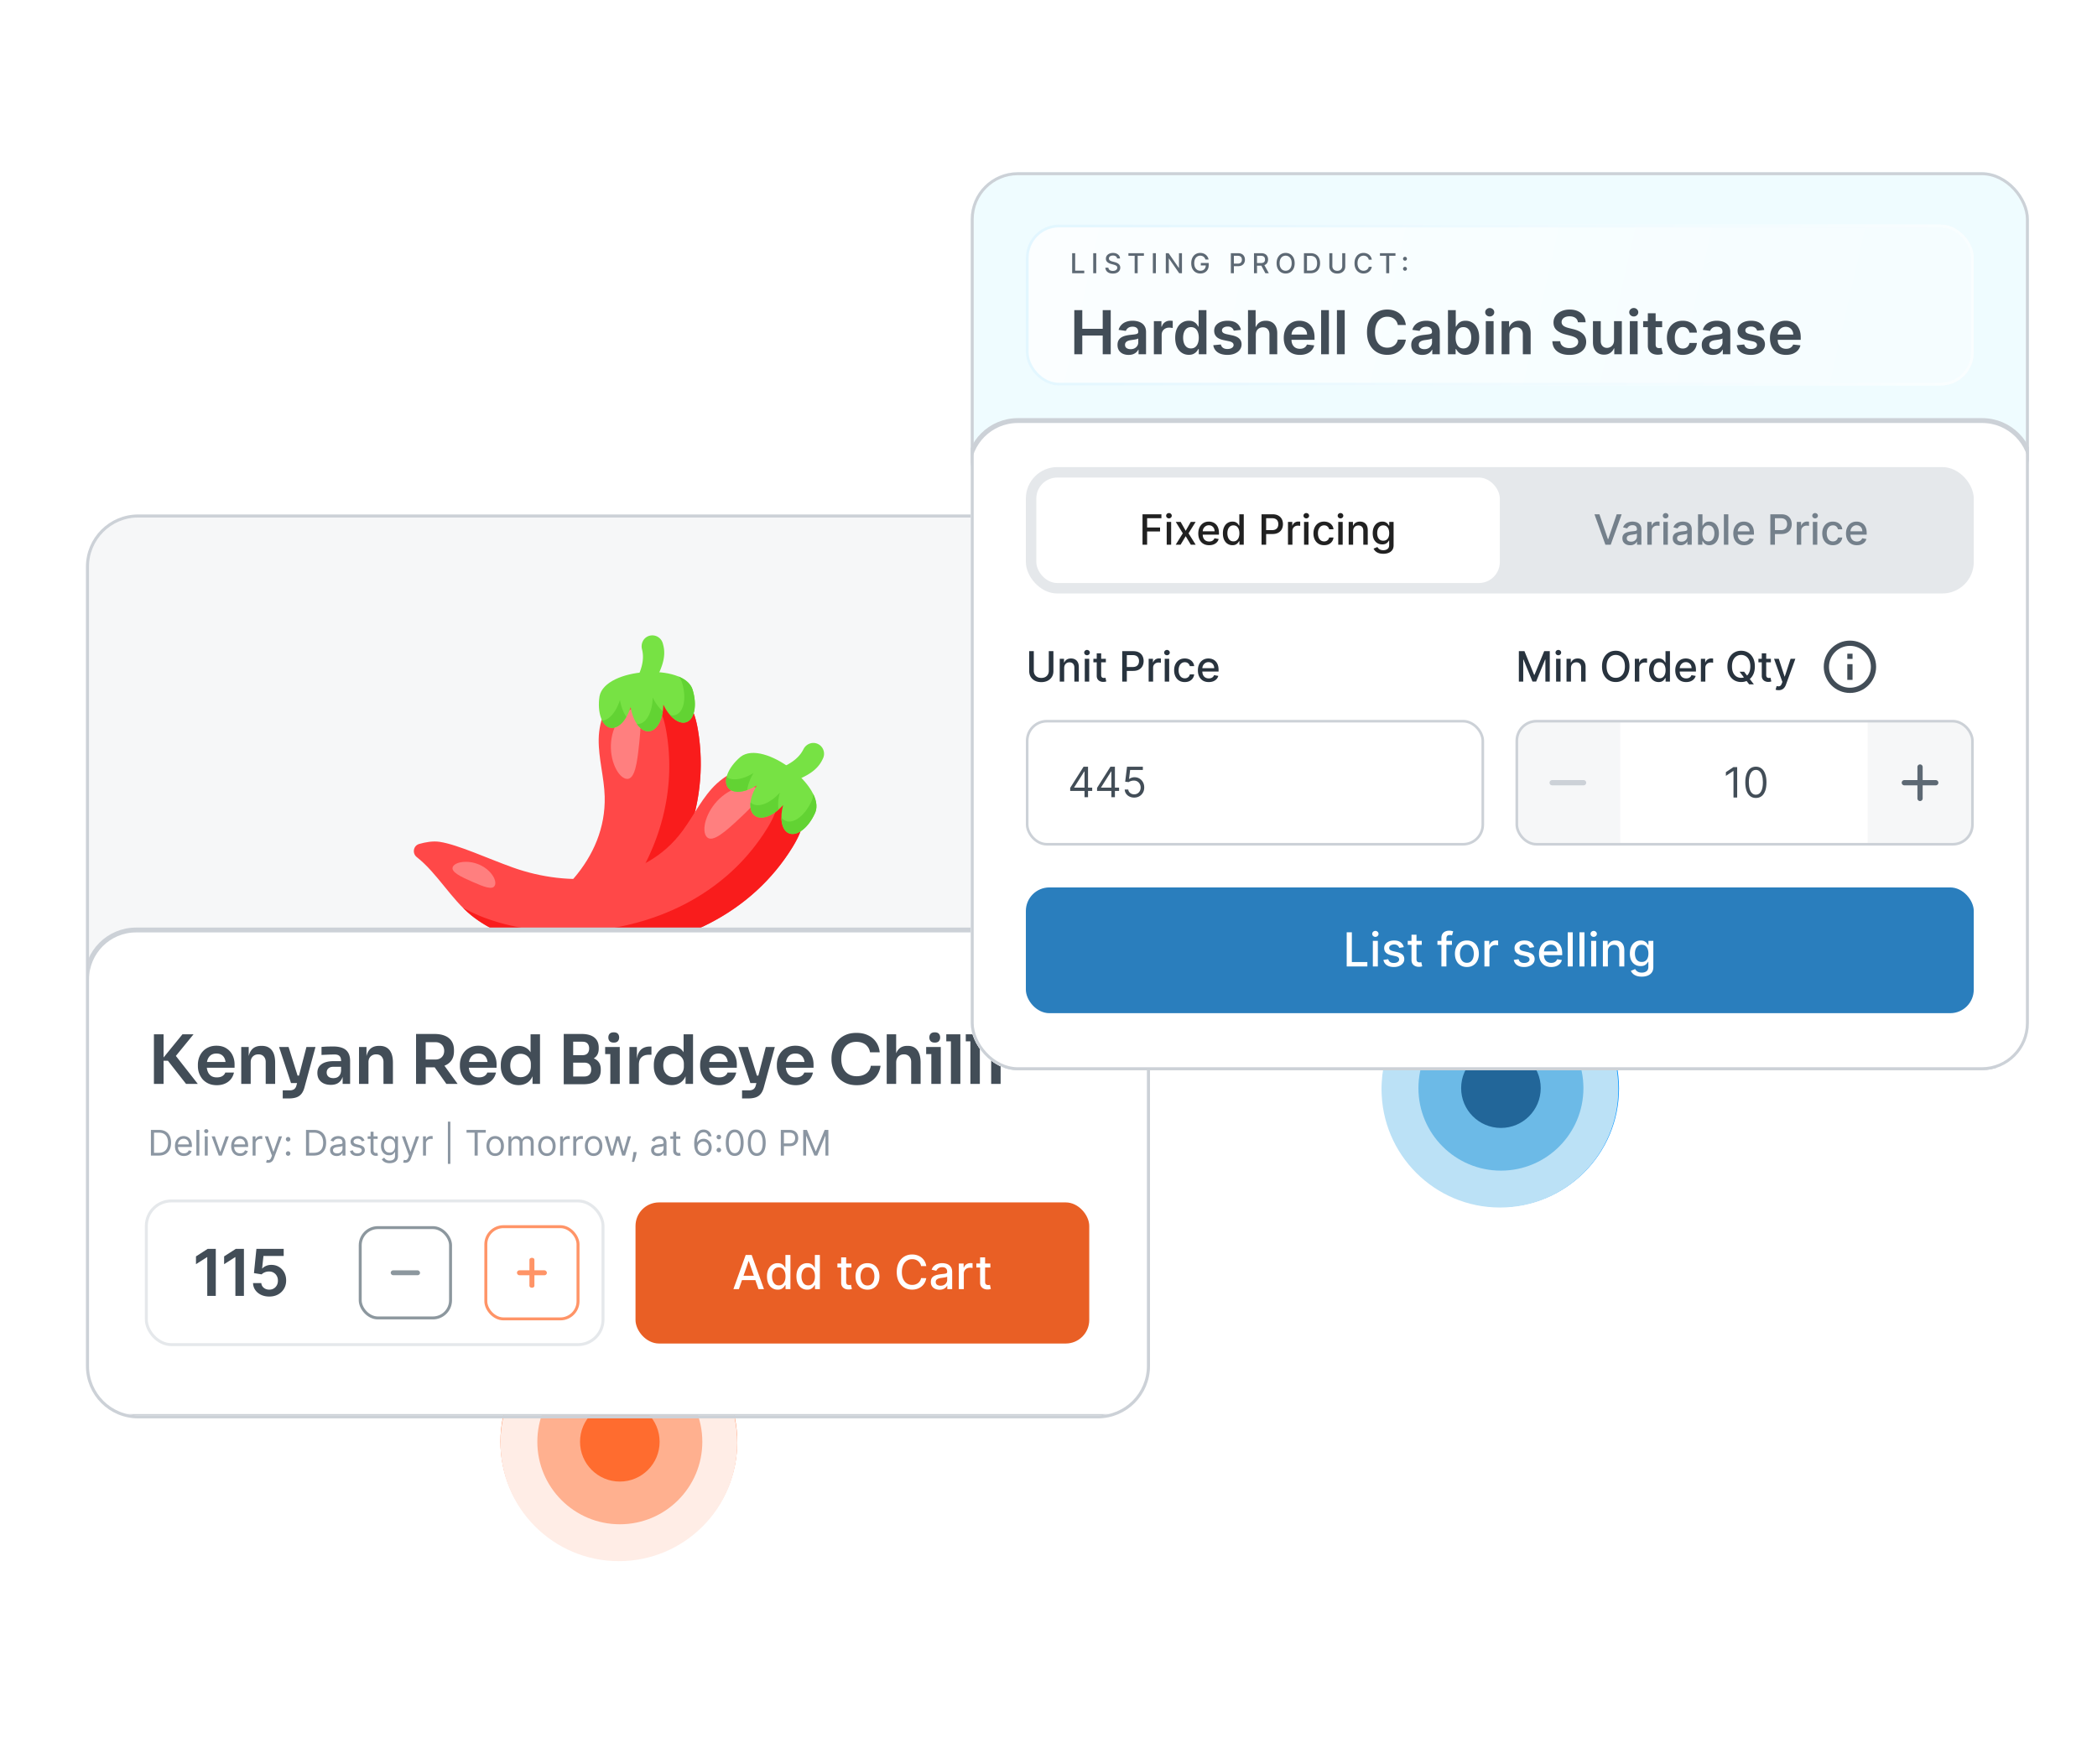 <svg xmlns="http://www.w3.org/2000/svg" width="1814" height="1526" fill="none"><g filter="url(#a)"><circle cx="535.337" cy="1247.05" r="102.427" fill="#FF6C2F"/></g><circle cx="535.337" cy="1248.04" r="102.427" fill="#FFEDE6"/><circle cx="536.177" cy="1247.2" r="71.363" fill="#FFB08F"/><circle cx="536.177" cy="1247.2" r="34.422" fill="#FF6C2F"/><g clip-path="url(#b)"><path fill="#F6F7F8" d="M77 490.26c0-23.512 19.06-42.572 42.573-42.572h829.992c23.512 0 42.572 19.06 42.572 42.572v691.46c0 23.51-19.06 42.57-42.572 42.57H119.573c-23.513 0-42.573-19.06-42.573-42.57V490.26Z"/><path fill="#FF4848" d="M364.279 851.548c-5.334.27-8.847-5.507-5.927-9.979 3.104-4.755 7.164-9.835 12.223-13.037 13.449-8.511 41.187-16.499 62.346-24.789 47.398-18.558 91.689-60.372 90.16-114.834-.466-16.622-5.444-32.936-5.183-49.561.261-16.626 7.391-36.235 23.462-40.499 10.965-2.91 35.296-6.381 47.662 2.492 9.3 6.673 12.829 18.733 14.724 30.021 11.224 66.888-17.176 130.746-65.657 176.035-27.041 25.261-67.232 49.757-105.174 51.187-22.522.849-46.262-8.169-68.636-7.036Z"/><path fill="#F91C1C" d="M588.99 601.329c9.356 6.672 12.835 18.742 14.764 30.074 11.22 66.885-17.2 130.673-65.682 176.017-26.996 25.219-67.239 49.724-105.163 51.185a88.298 88.298 0 0 1-9.774-.248c32.465-6.669 64.764-27.496 87.745-48.894 48.481-45.345 76.847-109.168 65.627-176.054-1.874-11.295-5.444-23.347-14.709-30.037-4.517-3.225-10.604-4.835-17.044-5.344 12.044-2.629 33.027-4.709 44.236 3.301Z"/><path fill="#fff" d="M552.912 643.273c-1.715 16.587-3.655 31.232-10.814 30.492-7.158-.74-15.162-15.835-13.447-32.422 1.72-16.639 12.502-28.417 19.661-27.677 7.158.74 6.32 12.969 4.6 29.607Z" opacity=".3"/><path fill="#77E244" d="M599.019 596.248c4.38 13.88 1.694 26.642-5.924 28.607-6.471 1.639-14.331-4.93-19.287-15.289-.186 12.576-5.374 22.478-12.54 23.009-7.112.527-13.757-8.499-15.738-20.914-3.377 10.976-10.183 18.631-16.824 17.963-7.825-.821-12.306-13.052-10.074-27.421 4.933-24.643 72.742-28.752 80.387-5.955Z"/><path fill="#62D333" d="M541.82 620.113c-3.525 6.255-8.396 9.977-13.141 9.486-3.249-.309-5.892-2.662-7.703-6.237 6.161-.445 12.203-7.779 15.313-17.942.986 5.859 2.964 10.997 5.531 14.693Zm31.559-4.896c-1.391 9.768-6.074 16.909-12.108 17.33-3.804.261-7.38-2.113-10.29-6.209.334.003.666.006 1.062-.004 7.213-.513 12.357-10.466 12.555-22.997 2.415 4.989 5.464 9.124 8.781 11.88Zm19.72 9.659c-4.247 1.077-9.114-1.449-13.361-6.287a8.797 8.797 0 0 0 4.122.01c7.672-1.93 10.344-14.734 5.972-28.585a14.288 14.288 0 0 0-2.851-4.838c5.995 2.51 10.354 6.197 12.014 11.062 4.385 13.916 1.7 26.656-5.896 28.638Z"/><path fill="#77E244" d="M562.548 549.793c4.733-.904 9.373 1.948 10.749 6.566.532 1.786.941 3.602 1.145 5.457 1.044 9.511-3.378 18.674-7.68 27.22l-18.406 3.514c4.302-8.546 8.724-17.709 7.68-27.22a28.713 28.713 0 0 0-.688-3.789c-1.323-5.33 1.805-10.718 7.2-11.748Z"/><path fill="#FF4848" d="M360.56 741.473c-4.202-3.297-3.061-9.961 2.077-11.419 5.463-1.55 11.86-2.719 17.779-1.814 15.733 2.405 41.903 14.583 63.309 22.214 47.941 17.105 108.801 14.625 143.392-27.47 10.556-12.847 17.508-28.423 28.616-40.796 11.108-12.372 29.357-22.488 44.281-15.158 10.183 5.001 30.819 18.351 34.325 33.161 2.638 11.138-2.614 22.554-8.594 32.314-35.43 57.834-98.767 87.375-165.069 89.728-36.981 1.312-83.382-6.583-112.948-30.405-17.55-14.141-29.543-36.526-47.168-50.355Z"/><path fill="#fff" d="M408.624 762.803c-10.046-4.41-18.832-8.572-16.928-12.908s12.971-6.314 23.017-1.904c10.079 4.425 15.29 13.549 13.386 17.885-1.903 4.336-9.396 1.352-19.475-3.073Z" opacity=".3"/><path fill="#F91C1C" d="M694.323 700.161c2.68 11.174-2.616 22.564-8.598 32.38-35.432 57.829-98.738 87.304-165.077 89.698-36.92 1.31-83.366-6.612-112.939-30.399a88.366 88.366 0 0 1-7.211-6.603c28.872 16.276 66.91 21.759 98.293 20.697 66.339-2.394 129.628-31.932 165.059-89.761 5.999-9.752 11.216-21.189 8.615-32.317-1.29-5.397-4.826-10.607-9.352-15.218 10.813 5.921 28.01 18.123 31.21 31.523Z"/><path fill="#fff" d="M639.574 708.13c-12.179 11.389-23.255 21.165-28.17 15.909-4.916-5.257-1.048-21.899 11.132-33.288 12.218-11.425 28.083-13.236 32.999-7.979 4.915 5.257-3.743 13.933-15.961 25.358Z" opacity=".3"/><path fill="#77E244" d="M705.225 702.91c-5.805 13.347-16.207 21.212-23.245 17.695-5.958-3.01-7.577-13.124-4.518-24.193-8.393 9.366-18.806 13.433-24.562 9.13-5.711-4.27-4.801-15.441 1.852-26.109-9.751 6.066-19.911 7.375-24.483 2.512-5.365-5.755-.719-17.924 10.395-27.301 19.896-15.356 73.754 26.048 64.561 48.266Z"/><path fill="#62D333" d="M646.405 683.375c-6.764 2.406-12.882 2.017-16.141-1.467-2.248-2.366-2.697-5.876-1.718-9.762 4.941 3.708 14.313 2.14 23.33-3.487-3.102 5.068-4.982 10.242-5.471 14.716Zm27.025 17.019c-7.461 6.457-15.681 8.772-20.51 5.129-3.041-2.3-4.181-6.438-3.688-11.437.249.221.498.441.804.694 5.778 4.346 16.192.212 24.566-9.112-1.453 5.348-1.866 10.47-1.172 14.726Zm8.54 20.23c-3.911-1.976-5.926-7.076-5.954-13.513a8.789 8.789 0 0 0 3.102 2.713c7.056 3.579 17.475-4.329 23.267-17.648a14.309 14.309 0 0 0 1.024-5.522c2.876 5.828 3.745 11.471 1.804 16.232-5.825 13.377-16.211 21.227-23.243 17.738Z"/><path fill="#77E244" d="M708.196 643.923c4.164 2.424 5.793 7.622 3.8 12.009-.77 1.697-1.653 3.335-2.717 4.869-5.454 7.86-14.804 11.872-23.659 15.497l-16.193-9.429c8.854-3.624 18.204-7.636 23.658-15.497a28.56 28.56 0 0 0 1.967-3.31c2.501-4.891 8.397-6.903 13.144-4.139Z"/><path fill="#fff" d="M992.495 1225.34h2.099V847.279c0-23.63-19.157-42.787-42.788-42.787H117.689c-23.631 0-42.788 19.157-42.788 42.787v378.061h917.594Z"/><path stroke="#CCD1D7" stroke-width="4.198" d="M992.495 1225.34h2.099V847.279c0-23.63-19.157-42.787-42.788-42.787H117.689c-23.631 0-42.788 19.157-42.788 42.787v378.061h917.594Z"/><path fill="#424D57" d="m160.948 937.624-15.692-20.041h-6.053l18.63-22.861h9.58l-16.809 20.569-.235-4.114 20.746 26.447h-10.167Zm-27.798 0v-42.902h8.345v42.902h-8.345Zm54.424 1.117c-2.742 0-5.152-.471-7.228-1.411-2.038-.94-3.742-2.194-5.113-3.761a17.726 17.726 0 0 1-3.057-5.348 18.504 18.504 0 0 1-.999-5.995v-1.116c0-2.116.333-4.154.999-6.113.706-1.998 1.724-3.761 3.057-5.289 1.371-1.567 3.056-2.801 5.054-3.702 1.998-.941 4.31-1.411 6.935-1.411 3.448 0 6.327.764 8.639 2.292 2.351 1.489 4.114 3.468 5.289 5.936 1.176 2.429 1.763 5.054 1.763 7.875v2.939h-28.268v-4.996H197.8l-2.527 2.469c0-2.038-.294-3.781-.881-5.231-.588-1.45-1.489-2.566-2.704-3.35-1.175-.783-2.664-1.175-4.466-1.175-1.803 0-3.331.411-4.584 1.234-1.254.823-2.214 2.018-2.88 3.585-.627 1.528-.94 3.369-.94 5.524 0 1.998.313 3.781.94 5.348.627 1.528 1.587 2.743 2.88 3.644 1.293.862 2.938 1.293 4.936 1.293 1.999 0 3.624-.392 4.878-1.175 1.254-.823 2.057-1.822 2.41-2.998h7.522c-.47 2.194-1.371 4.114-2.703 5.76-1.332 1.645-3.036 2.919-5.113 3.82-2.037.901-4.369 1.352-6.994 1.352Zm21.114-1.117v-31.912h6.465v13.693h-.588c0-3.252.431-5.955 1.293-8.11.862-2.194 2.135-3.84 3.82-4.937 1.724-1.097 3.859-1.645 6.406-1.645h.353c3.8 0 6.68 1.234 8.639 3.702 1.959 2.429 2.939 6.073 2.939 10.931v18.278h-8.17v-18.983c0-1.959-.568-3.546-1.704-4.76-1.097-1.215-2.625-1.822-4.584-1.822-1.998 0-3.624.627-4.878 1.881-1.215 1.214-1.822 2.86-1.822 4.936v18.748h-8.169Zm35.89 12.577v-6.994h5.994c1.136 0 2.077-.157 2.821-.47a4.099 4.099 0 0 0 1.94-1.41c.509-.627.901-1.509 1.175-2.645l8.58-32.97h7.817l-9.462 34.733c-.627 2.39-1.509 4.29-2.645 5.701-1.136 1.449-2.605 2.488-4.408 3.115-1.763.626-3.957.94-6.582.94h-5.23Zm9.932-13.282v-6.465h6.817v6.465h-6.817Zm-2.762 0-10.344-31.207h8.228l9.815 31.207h-7.699Zm44.655.705v-9.462h-1.352v-10.52c0-1.841-.45-3.213-1.351-4.114-.902-.901-2.292-1.352-4.173-1.352a151.784 151.784 0 0 0-7.699.236 87.983 87.983 0 0 0-3.703.176v-6.935a173.4 173.4 0 0 1 3.057-.235 50.608 50.608 0 0 1 3.467-.118c1.215-.039 2.351-.058 3.409-.058 3.291 0 6.014.431 8.169 1.293 2.194.862 3.839 2.213 4.936 4.055 1.137 1.841 1.705 4.251 1.705 7.228v19.806h-6.465Zm-10.285.823c-2.311 0-4.349-.412-6.112-1.234-1.724-.823-3.076-1.999-4.055-3.527-.94-1.528-1.41-3.369-1.41-5.524 0-2.351.568-4.271 1.704-5.759 1.175-1.489 2.801-2.606 4.878-3.35 2.116-.745 4.584-1.117 7.405-1.117h7.405v4.878h-7.523c-1.88 0-3.33.47-4.349 1.41-.979.902-1.469 2.077-1.469 3.527 0 1.449.49 2.625 1.469 3.526 1.019.901 2.469 1.352 4.349 1.352 1.137 0 2.175-.196 3.115-.588.98-.431 1.783-1.136 2.41-2.116.666-1.019 1.038-2.39 1.116-4.114l1.999 2.292c-.196 2.234-.745 4.114-1.646 5.642a8.778 8.778 0 0 1-3.644 3.526c-1.528.784-3.408 1.176-5.642 1.176Zm24.451-.823v-31.912h6.464v13.693h-.587c0-3.252.431-5.955 1.293-8.11.862-2.194 2.135-3.84 3.82-4.937 1.724-1.097 3.859-1.645 6.406-1.645h.352c3.801 0 6.681 1.234 8.64 3.702 1.959 2.429 2.938 6.073 2.938 10.931v18.278h-8.169v-18.983c0-1.959-.568-3.546-1.704-4.76-1.097-1.215-2.625-1.822-4.584-1.822-1.999 0-3.625.627-4.878 1.881-1.215 1.214-1.822 2.86-1.822 4.936v18.748h-8.169Zm49.34 0v-43.196h8.345v43.196h-8.345Zm26.211 0-13.164-18.689h9.344l13.576 18.689h-9.756Zm-20.334-14.34v-6.759h10.931c1.528 0 2.841-.313 3.938-.94a6.603 6.603 0 0 0 2.644-2.644c.627-1.137.941-2.43.941-3.879 0-1.489-.314-2.802-.941-3.938a6.606 6.606 0 0 0-2.644-2.645c-1.097-.626-2.41-.94-3.938-.94h-10.931v-7.111h10.05c3.447 0 6.425.509 8.933 1.528 2.546 1.019 4.505 2.566 5.877 4.643 1.371 2.076 2.057 4.682 2.057 7.816v.941c0 3.173-.706 5.779-2.116 7.816-1.371 2.037-3.311 3.565-5.818 4.584-2.508 1.019-5.486 1.528-8.933 1.528h-10.05Zm48.433 15.457c-2.743 0-5.152-.471-7.229-1.411-2.037-.94-3.742-2.194-5.113-3.761a17.723 17.723 0 0 1-3.056-5.348 18.504 18.504 0 0 1-.999-5.995v-1.116c0-2.116.333-4.154.999-6.113.705-1.998 1.724-3.761 3.056-5.289 1.371-1.567 3.056-2.801 5.054-3.702 1.998-.941 4.31-1.411 6.935-1.411 3.448 0 6.328.764 8.639 2.292 2.351 1.489 4.114 3.468 5.29 5.936 1.175 2.429 1.763 5.054 1.763 7.875v2.939h-28.269v-4.996h23.156l-2.527 2.469c0-2.038-.294-3.781-.882-5.231-.588-1.45-1.489-2.566-2.703-3.35-1.176-.783-2.665-1.175-4.467-1.175-1.802 0-3.33.411-4.584 1.234-1.254.823-2.214 2.018-2.88 3.585-.627 1.528-.94 3.369-.94 5.524 0 1.998.313 3.781.94 5.348.627 1.528 1.587 2.743 2.88 3.644 1.293.862 2.939 1.293 4.937 1.293 1.998 0 3.624-.392 4.878-1.175 1.253-.823 2.057-1.822 2.409-2.998h7.523c-.47 2.194-1.371 4.114-2.704 5.76-1.332 1.645-3.036 2.919-5.113 3.82-2.037.901-4.368 1.352-6.993 1.352Zm34.337-.059c-2.233 0-4.29-.412-6.171-1.234a14.4 14.4 0 0 1-4.878-3.468 15.894 15.894 0 0 1-3.174-5.172c-.744-1.998-1.116-4.153-1.116-6.464v-1.234c0-2.273.352-4.408 1.058-6.406.744-1.999 1.763-3.742 3.056-5.231a13.938 13.938 0 0 1 4.76-3.467c1.881-.862 3.957-1.293 6.23-1.293 2.507 0 4.701.548 6.582 1.645 1.92 1.058 3.448 2.664 4.584 4.819 1.136 2.155 1.763 4.859 1.881 8.111l-2.41-2.821v-21.745h8.169v42.902h-6.464v-13.576h1.41c-.118 3.252-.784 5.975-1.998 8.169-1.215 2.155-2.821 3.781-4.819 4.878-1.959 1.058-4.193 1.587-6.7 1.587Zm1.822-6.876c1.606 0 3.075-.353 4.407-1.058 1.333-.745 2.39-1.802 3.174-3.174.823-1.41 1.234-3.056 1.234-4.936v-2.351c0-1.881-.411-3.448-1.234-4.702-.823-1.293-1.9-2.272-3.232-2.938-1.332-.706-2.782-1.058-4.349-1.058-1.763 0-3.331.431-4.702 1.293-1.332.823-2.39 1.998-3.174 3.526-.744 1.528-1.116 3.311-1.116 5.348s.392 3.82 1.175 5.348c.784 1.489 1.842 2.645 3.174 3.468 1.371.822 2.919 1.234 4.643 1.234Zm44.273 6.112v-6.7h10.755c1.959 0 3.448-.529 4.466-1.587 1.019-1.097 1.528-2.586 1.528-4.466 0-1.881-.509-3.331-1.528-4.349-1.018-1.058-2.507-1.587-4.466-1.587h-10.755v-5.113h10.167c2.86 0 5.407.353 7.64 1.058 2.273.666 4.036 1.802 5.29 3.408 1.293 1.607 1.939 3.762 1.939 6.465v.823c0 2.547-.568 4.721-1.704 6.523-1.097 1.764-2.763 3.135-4.996 4.114-2.194.941-4.917 1.411-8.169 1.411h-10.167Zm-6.994 0v-43.49h8.169v43.49h-8.169Zm6.994-20.041v-5.113h9.168c1.998 0 3.467-.529 4.408-1.587.94-1.057 1.41-2.468 1.41-4.231s-.47-3.174-1.41-4.232c-.941-1.057-2.41-1.586-4.408-1.586h-9.168v-6.7h8.404c4.858 0 8.541 1.019 11.049 3.056 2.547 2.037 3.82 4.956 3.82 8.757v.822c0 2.665-.647 4.8-1.94 6.406-1.253 1.568-2.997 2.704-5.23 3.409-2.233.666-4.8.999-7.699.999h-8.404Zm33.3 19.747v-31.912h8.169v31.912h-8.169Zm-4.466-25.8v-6.112h12.635v6.112h-12.635Zm7.463-9.932c-1.606 0-2.801-.412-3.584-1.234-.745-.862-1.117-1.92-1.117-3.174 0-1.332.372-2.41 1.117-3.232.783-.823 1.978-1.235 3.584-1.235 1.607 0 2.782.412 3.527 1.235.744.822 1.116 1.9 1.116 3.232 0 1.254-.372 2.312-1.116 3.174-.745.822-1.92 1.234-3.527 1.234Zm13.538 35.732v-31.912h6.464v13.517h-.176c0-4.584.979-8.052 2.939-10.402 1.959-2.351 4.838-3.527 8.639-3.527h1.175v7.112h-2.233c-2.743 0-4.878.744-6.406 2.233-1.489 1.45-2.233 3.565-2.233 6.347v16.632h-8.169Zm36.451 1.058c-2.234 0-4.291-.412-6.171-1.234a14.4 14.4 0 0 1-4.878-3.468c-1.372-1.489-2.429-3.213-3.174-5.172-.744-1.998-1.116-4.153-1.116-6.464v-1.234c0-2.273.352-4.408 1.057-6.406.745-1.999 1.764-3.742 3.056-5.231a13.941 13.941 0 0 1 4.761-3.467c1.88-.862 3.957-1.293 6.229-1.293 2.508 0 4.702.548 6.583 1.645 1.92 1.058 3.448 2.664 4.584 4.819 1.136 2.155 1.763 4.859 1.88 8.111l-2.409-2.821v-21.745h8.169v42.902h-6.465v-13.576h1.411c-.118 3.252-.784 5.975-1.998 8.169-1.215 2.155-2.821 3.781-4.82 4.878-1.959 1.058-4.192 1.587-6.699 1.587Zm1.821-6.876c1.607 0 3.076-.353 4.408-1.058 1.332-.745 2.39-1.802 3.174-3.174.823-1.41 1.234-3.056 1.234-4.936v-2.351c0-1.881-.411-3.448-1.234-4.702-.823-1.293-1.9-2.272-3.233-2.938-1.332-.706-2.781-1.058-4.349-1.058-1.763 0-3.33.431-4.701 1.293-1.332.823-2.39 1.998-3.174 3.526-.744 1.528-1.116 3.311-1.116 5.348s.391 3.82 1.175 5.348c.784 1.489 1.841 2.645 3.174 3.468 1.371.822 2.919 1.234 4.642 1.234Zm39.28 6.935c-2.742 0-5.152-.471-7.228-1.411-2.038-.94-3.742-2.194-5.113-3.761a17.726 17.726 0 0 1-3.057-5.348 18.504 18.504 0 0 1-.999-5.995v-1.116c0-2.116.333-4.154.999-6.113.706-1.998 1.724-3.761 3.057-5.289 1.371-1.567 3.056-2.801 5.054-3.702 1.998-.941 4.31-1.411 6.935-1.411 3.447 0 6.327.764 8.639 2.292 2.351 1.489 4.114 3.468 5.289 5.936 1.176 2.429 1.763 5.054 1.763 7.875v2.939h-28.268v-4.996h23.155l-2.527 2.469c0-2.038-.294-3.781-.881-5.231-.588-1.45-1.489-2.566-2.704-3.35-1.175-.783-2.664-1.175-4.466-1.175-1.803 0-3.331.411-4.584 1.234-1.254.823-2.214 2.018-2.88 3.585-.627 1.528-.941 3.369-.941 5.524 0 1.998.314 3.781.941 5.348.627 1.528 1.587 2.743 2.88 3.644 1.293.862 2.938 1.293 4.936 1.293 1.998 0 3.624-.392 4.878-1.175 1.254-.823 2.057-1.822 2.41-2.998h7.522c-.47 2.194-1.371 4.114-2.703 5.76-1.332 1.645-3.037 2.919-5.113 3.82-2.037.901-4.369 1.352-6.994 1.352Zm19.887 11.46v-6.994h5.994c1.137 0 2.077-.157 2.821-.47a4.099 4.099 0 0 0 1.94-1.41c.509-.627.901-1.509 1.175-2.645l8.581-32.97h7.816l-9.462 34.733c-.627 2.39-1.508 4.29-2.645 5.701-1.136 1.449-2.605 2.488-4.407 3.115-1.763.626-3.958.94-6.583.94h-5.23Zm9.932-13.282v-6.465h6.817v6.465h-6.817Zm-2.762 0-10.344-31.207h8.228l9.815 31.207h-7.699Zm39.314 1.822c-2.743 0-5.152-.471-7.229-1.411-2.037-.94-3.741-2.194-5.113-3.761a17.723 17.723 0 0 1-3.056-5.348 18.504 18.504 0 0 1-.999-5.995v-1.116c0-2.116.333-4.154.999-6.113.705-1.998 1.724-3.761 3.056-5.289 1.372-1.567 3.056-2.801 5.055-3.702 1.998-.941 4.309-1.411 6.934-1.411 3.448 0 6.328.764 8.64 2.292 2.35 1.489 4.114 3.468 5.289 5.936 1.175 2.429 1.763 5.054 1.763 7.875v2.939H675.48v-4.996h23.155l-2.527 2.469c0-2.038-.294-3.781-.882-5.231-.587-1.45-1.488-2.566-2.703-3.35-1.175-.783-2.664-1.175-4.467-1.175-1.802 0-3.33.411-4.584 1.234-1.253.823-2.213 2.018-2.879 3.585-.627 1.528-.941 3.369-.941 5.524 0 1.998.314 3.781.941 5.348.626 1.528 1.586 2.743 2.879 3.644 1.293.862 2.939 1.293 4.937 1.293 1.998 0 3.624-.392 4.878-1.175 1.254-.823 2.057-1.822 2.41-2.998h7.522c-.47 2.194-1.371 4.114-2.703 5.76-1.332 1.645-3.037 2.919-5.113 3.82-2.038.901-4.369 1.352-6.994 1.352Zm52.73 0c-3.879 0-7.209-.686-9.991-2.057-2.782-1.372-5.054-3.154-6.817-5.348a22.643 22.643 0 0 1-3.82-7.17c-.823-2.586-1.234-5.074-1.234-7.464v-1.293c0-2.664.411-5.289 1.234-7.875a21.6 21.6 0 0 1 3.937-7.053c1.763-2.116 3.997-3.8 6.7-5.054 2.743-1.293 5.975-1.939 9.697-1.939 3.879 0 7.249.705 10.109 2.115 2.899 1.372 5.211 3.331 6.935 5.877 1.724 2.508 2.762 5.446 3.114 8.816h-8.404c-.313-1.959-1.018-3.605-2.115-4.937-1.058-1.371-2.41-2.39-4.056-3.056-1.645-.705-3.506-1.058-5.583-1.058-2.115 0-3.996.372-5.642 1.117-1.645.705-3.017 1.724-4.114 3.056s-1.939 2.899-2.527 4.702c-.548 1.802-.823 3.8-.823 5.994 0 2.116.275 4.075.823 5.877.588 1.802 1.45 3.389 2.586 4.761a11.786 11.786 0 0 0 4.173 3.114c1.685.745 3.624 1.117 5.818 1.117 3.213 0 5.916-.784 8.11-2.351 2.234-1.606 3.585-3.839 4.056-6.7h8.404a19.538 19.538 0 0 1-3.115 8.405c-1.685 2.546-3.997 4.584-6.935 6.112-2.939 1.528-6.445 2.292-10.52 2.292Zm25.916-1.117v-42.902h8.169v25.036h-1.41c0-3.213.411-5.936 1.234-8.169.823-2.233 2.037-3.938 3.644-5.113 1.645-1.176 3.722-1.763 6.229-1.763h.353c3.644 0 6.406 1.253 8.286 3.761 1.881 2.507 2.821 6.151 2.821 10.931v18.219h-8.169v-18.983c0-2.037-.587-3.644-1.763-4.819-1.136-1.175-2.644-1.763-4.525-1.763-1.998 0-3.624.666-4.878 1.998-1.215 1.293-1.822 2.997-1.822 5.113v18.454h-8.169Zm38.587 0v-31.912h8.17v31.912h-8.17Zm-4.466-25.8v-6.112h12.636v6.112h-12.636Zm7.464-9.932c-1.607 0-2.802-.412-3.585-1.234-.745-.862-1.117-1.92-1.117-3.174 0-1.332.372-2.41 1.117-3.232.783-.823 1.978-1.235 3.585-1.235 1.606 0 2.782.412 3.526 1.235.744.822 1.117 1.9 1.117 3.232 0 1.254-.373 2.312-1.117 3.174-.744.822-1.92 1.234-3.526 1.234Zm13.948 35.732v-42.902h8.169v42.902h-8.169Zm-3.996-36.79v-6.112h12.165v6.112h-12.165Zm20.853 36.79v-42.902h8.169v42.902h-8.169Zm-3.996-36.79v-6.112h12.165v6.112h-12.165Zm21.97 36.79v-31.912h8.169v31.912h-8.169Zm-4.466-25.8v-6.112h12.635v6.112h-12.635Zm7.463-9.932c-1.606 0-2.801-.412-3.585-1.234-.744-.862-1.116-1.92-1.116-3.174 0-1.332.372-2.41 1.116-3.232.784-.823 1.979-1.235 3.585-1.235 1.607 0 2.782.412 3.527 1.235.744.822 1.116 1.9 1.116 3.232 0 1.254-.372 2.312-1.116 3.174-.745.822-1.92 1.234-3.527 1.234Z"/><path fill="#8B96A2" d="M137.397 999.624h-6.849V977.43h7.152c2.153 0 3.995.445 5.527 1.333 1.532.882 2.706 2.149 3.522 3.804.816 1.647 1.224 3.619 1.224 5.917 0 2.312-.411 4.302-1.235 5.971-.824 1.662-2.023 2.94-3.598 3.836-1.575.889-3.489 1.333-5.743 1.333Zm-4.162-2.384h3.988c1.835 0 3.356-.354 4.563-1.062 1.206-.708 2.106-1.716 2.698-3.024.592-1.307.889-2.864.889-4.67 0-1.792-.293-3.334-.878-4.628-.585-1.3-1.459-2.297-2.623-2.991-1.163-.7-2.611-1.051-4.345-1.051h-4.292v17.426Zm25.879 2.731c-1.604 0-2.988-.354-4.151-1.062-1.156-.715-2.048-1.712-2.676-2.991-.622-1.286-.932-2.782-.932-4.487s.31-3.207.932-4.508c.628-1.307 1.502-2.326 2.622-3.056 1.127-.737 2.442-1.105 3.945-1.105.867 0 1.723.144 2.568.433a6.364 6.364 0 0 1 2.308 1.409c.694.643 1.246 1.496 1.658 2.558.412 1.062.618 2.369.618 3.923v1.083h-12.831v-2.21h10.23c0-.94-.188-1.778-.563-2.515a4.25 4.25 0 0 0-1.583-1.744c-.679-.427-1.481-.64-2.405-.64-1.019 0-1.9.253-2.645.759a4.99 4.99 0 0 0-1.701 1.951 5.73 5.73 0 0 0-.596 2.579v1.474c0 1.257.217 2.322.65 3.196.441.867 1.051 1.528 1.832 1.984.78.447 1.687.671 2.72.671.672 0 1.278-.094 1.82-.281a3.894 3.894 0 0 0 1.42-.867c.397-.39.704-.874.921-1.452l2.471.693a5.48 5.48 0 0 1-1.311 2.211c-.614.628-1.373 1.12-2.276 1.474-.903.346-1.918.52-3.045.52Zm13.34-22.541v22.194h-2.558V977.43h2.558Zm4.684 22.194v-16.645h2.558v16.645h-2.558Zm1.301-19.42c-.499 0-.929-.169-1.29-.509a1.635 1.635 0 0 1-.531-1.224c0-.477.177-.885.531-1.225.361-.34.791-.509 1.29-.509.498 0 .924.169 1.278.509.361.34.542.748.542 1.225 0 .476-.181.885-.542 1.224-.354.34-.78.509-1.278.509Zm19.552 2.775-6.155 16.645h-2.601l-6.156-16.645h2.775l4.594 13.264h.174l4.595-13.264h2.774Zm9.758 16.992c-1.603 0-2.987-.354-4.15-1.062-1.156-.715-2.048-1.712-2.677-2.991-.621-1.286-.932-2.782-.932-4.487s.311-3.207.932-4.508c.629-1.307 1.503-2.326 2.623-3.056 1.127-.737 2.442-1.105 3.944-1.105.867 0 1.723.144 2.569.433a6.372 6.372 0 0 1 2.308 1.409c.693.643 1.246 1.496 1.658 2.558.412 1.062.618 2.369.618 3.923v1.083h-12.831v-2.21h10.23c0-.94-.188-1.778-.564-2.515a4.247 4.247 0 0 0-1.582-1.744c-.679-.427-1.481-.64-2.406-.64-1.018 0-1.9.253-2.644.759a4.982 4.982 0 0 0-1.701 1.951 5.717 5.717 0 0 0-.596 2.579v1.474c0 1.257.216 2.322.65 3.196.441.867 1.051 1.528 1.831 1.984.781.447 1.687.671 2.72.671a5.56 5.56 0 0 0 1.821-.281 3.902 3.902 0 0 0 1.42-.867c.397-.39.704-.874.921-1.452l2.471.693a5.494 5.494 0 0 1-1.312 2.211c-.614.628-1.372 1.12-2.275 1.474-.904.346-1.919.52-3.046.52Zm10.783-.347v-16.645h2.471v2.514h.173c.304-.824.853-1.492 1.647-2.005.795-.513 1.691-.769 2.688-.769.188 0 .423.003.704.01a9.5 9.5 0 0 1 .64.033v2.601a7.757 7.757 0 0 0-.596-.098 5.936 5.936 0 0 0-.965-.076c-.809 0-1.531.17-2.167.51a3.837 3.837 0 0 0-1.496 1.387c-.361.585-.541 1.253-.541 2.005v10.533h-2.558Zm13.508 6.246c-.433 0-.82-.04-1.159-.11-.34-.07-.575-.13-.705-.2l.65-2.25c.622.16 1.171.22 1.648.17.476-.04.899-.25 1.268-.64.375-.37.718-.98 1.029-1.83l.477-1.299-6.155-16.732h2.774l4.595 13.264h.173l4.595-13.264h2.774l-7.066 19.071c-.317.86-.711 1.57-1.181 2.14-.469.57-1.015.99-1.636 1.26-.614.28-1.308.42-2.081.42Zm17.204-6.073c-.535 0-.994-.191-1.377-.574a1.877 1.877 0 0 1-.574-1.376c0-.535.191-.994.574-1.376a1.879 1.879 0 0 1 1.377-.575c.534 0 .993.192 1.376.575.383.382.574.841.574 1.376 0 .354-.09.679-.271.975a2.017 2.017 0 0 1-.704.715c-.289.174-.614.26-.975.26Zm0-12.354c-.535 0-.994-.191-1.377-.574a1.877 1.877 0 0 1-.574-1.376c0-.535.191-.994.574-1.376a1.879 1.879 0 0 1 1.377-.575c.534 0 .993.192 1.376.575.383.382.574.841.574 1.376 0 .354-.09.679-.271.975a2.017 2.017 0 0 1-.704.715c-.289.174-.614.26-.975.26Zm22.318 12.181h-6.849V977.43h7.152c2.153 0 3.996.445 5.527 1.333 1.532.882 2.706 2.149 3.522 3.804.817 1.647 1.225 3.619 1.225 5.917 0 2.312-.412 4.302-1.236 5.971-.823 1.662-2.022 2.94-3.597 3.836-1.575.889-3.49 1.333-5.744 1.333Zm-4.161-2.384h3.988c1.835 0 3.355-.354 4.562-1.062 1.206-.708 2.106-1.716 2.698-3.024.593-1.307.889-2.864.889-4.67 0-1.792-.293-3.334-.878-4.628-.585-1.3-1.459-2.297-2.622-2.991-1.164-.7-2.612-1.051-4.346-1.051h-4.291v17.426Zm23.797 2.77c-1.054 0-2.012-.195-2.871-.592a4.924 4.924 0 0 1-2.049-1.745c-.505-.765-.758-1.69-.758-2.774 0-.953.188-1.726.563-2.319a3.98 3.98 0 0 1 1.507-1.409 7.925 7.925 0 0 1 2.08-.758 25.1 25.1 0 0 1 2.309-.412 104.2 104.2 0 0 1 2.46-.293c.635-.072 1.098-.191 1.387-.357.296-.166.444-.455.444-.867v-.087c0-1.069-.293-1.9-.878-2.492-.578-.593-1.456-.889-2.633-.889-1.221 0-2.178.267-2.872.802-.693.535-1.181 1.105-1.463 1.712l-2.427-.867c.433-1.011 1.011-1.799 1.734-2.362a6.487 6.487 0 0 1 2.384-1.192 9.904 9.904 0 0 1 2.557-.347c.535 0 1.149.065 1.842.195a5.9 5.9 0 0 1 2.027.769c.657.391 1.203.979 1.636 1.767.434.787.651 1.842.651 3.164v10.967h-2.558v-2.254h-.13c-.173.361-.462.748-.867 1.16-.405.411-.943.762-1.615 1.051-.672.289-1.492.429-2.46.429Zm.391-2.293c1.011 0 1.863-.199 2.557-.596.701-.398 1.228-.911 1.582-1.539.361-.629.542-1.29.542-1.983v-2.341c-.108.13-.347.249-.715.358-.361.101-.78.191-1.257.271-.47.072-.929.137-1.377.195-.44.05-.798.094-1.072.13a9.718 9.718 0 0 0-1.864.422c-.571.188-1.033.473-1.387.856-.347.376-.521.889-.521 1.539 0 .889.329 1.561.987 2.016.664.448 1.506.672 2.525.672Zm23.697-11.01-2.297.65a4.272 4.272 0 0 0-.64-1.116c-.274-.369-.65-.672-1.127-.911-.477-.238-1.087-.357-1.831-.357-1.019 0-1.868.234-2.547.704-.672.462-1.008 1.051-1.008 1.766 0 .636.231 1.138.694 1.507.462.368 1.185.675 2.167.921l2.471.607c1.488.361 2.597.914 3.327 1.658.73.737 1.094 1.687 1.094 2.85 0 .954-.274 1.806-.823 2.557-.542.752-1.301 1.344-2.276 1.778-.975.433-2.11.65-3.403.65-1.698 0-3.103-.369-4.215-1.106-1.113-.736-1.817-1.813-2.113-3.229l2.427-.607c.231.896.668 1.568 1.311 2.016.65.448 1.499.672 2.547.672 1.192 0 2.138-.253 2.839-.759.708-.513 1.062-1.127 1.062-1.842 0-.578-.202-1.062-.607-1.452-.404-.398-1.026-.694-1.864-.889l-2.774-.65c-1.524-.361-2.644-.921-3.359-1.68-.708-.766-1.062-1.723-1.062-2.872 0-.939.263-1.77.791-2.492.534-.722 1.26-1.29 2.178-1.701.925-.412 1.972-.618 3.143-.618 1.647 0 2.94.361 3.879 1.084.947.722 1.619 1.676 2.016 2.861Zm11.392-3.728v2.167h-8.626v-2.167h8.626Zm-6.112-3.988h2.558v15.865c0 .722.104 1.264.314 1.625.217.354.491.593.824.716.339.115.697.173 1.072.173.282 0 .513-.014.694-.043l.433-.087.521 2.297c-.174.065-.416.13-.727.195-.31.073-.704.109-1.181.109-.722 0-1.43-.156-2.124-.466a4.222 4.222 0 0 1-1.712-1.42c-.448-.636-.672-1.438-.672-2.406v-16.558Zm16.499 27.219c-1.235 0-2.297-.16-3.186-.47-.888-.31-1.629-.73-2.221-1.24-.586-.51-1.052-1.05-1.398-1.62l2.037-1.44c.231.31.524.65.878 1.04.354.4.838.75 1.452 1.03.621.3 1.434.45 2.438.45 1.344 0 2.453-.33 3.327-.98.874-.65 1.311-1.67 1.311-3.053v-3.381h-.216c-.188.304-.455.679-.802 1.127-.34.441-.831.835-1.474 1.182-.636.339-1.496.509-2.579.509-1.344 0-2.551-.318-3.62-.954-1.062-.635-1.903-1.56-2.525-2.774-.614-1.214-.921-2.687-.921-4.421 0-1.705.3-3.19.9-4.454.599-1.272 1.434-2.254 2.503-2.948 1.069-.701 2.305-1.051 3.706-1.051 1.084 0 1.944.181 2.579.542.643.354 1.135.758 1.474 1.213.347.448.614.817.802 1.106h.26v-2.644h2.471v17.121c0 1.43-.325 2.59-.975 3.49-.643.9-1.51 1.56-2.601 1.98-1.084.43-2.29.64-3.62.64Zm-.086-9.143c1.025 0 1.892-.235 2.6-.705.708-.469 1.247-1.145 1.615-2.026.369-.882.553-1.937.553-3.165 0-1.199-.181-2.257-.542-3.175-.361-.917-.896-1.636-1.604-2.156-.708-.521-1.582-.781-2.622-.781-1.084 0-1.987.275-2.71.824-.715.549-1.253 1.286-1.614 2.211-.354.924-.531 1.95-.531 3.077 0 1.156.18 2.179.541 3.067.369.882.911 1.575 1.626 2.081.722.498 1.618.748 2.688.748Zm13.611 8.803c-.434 0-.82-.04-1.16-.11-.34-.07-.574-.13-.704-.2l.65-2.25c.621.16 1.17.22 1.647.17.477-.04.9-.25 1.268-.64.376-.37.719-.98 1.029-1.83l.477-1.299-6.155-16.732h2.774l4.595 13.264h.173l4.595-13.264h2.774l-7.065 19.071c-.318.86-.712 1.57-1.181 2.14-.47.57-1.015.99-1.637 1.26-.614.28-1.307.42-2.08.42Zm15.339-6.246v-16.645h2.471v2.514h.173c.304-.824.853-1.492 1.647-2.005.795-.513 1.691-.769 2.688-.769.188 0 .423.003.704.01a9.5 9.5 0 0 1 .64.033v2.601a7.757 7.757 0 0 0-.596-.098 5.936 5.936 0 0 0-.965-.076c-.809 0-1.531.17-2.167.51a3.837 3.837 0 0 0-1.496 1.387c-.361.585-.541 1.253-.541 2.005v10.533h-2.558Zm23.665-29.346v36.502h-2.167v-36.502h2.167Zm13.971 9.536v-2.384h16.646v2.384h-6.979v19.81h-2.688v-19.81h-6.979Zm24.795 20.157c-1.503 0-2.821-.358-3.955-1.073-1.127-.715-2.009-1.716-2.645-3.002-.628-1.286-.942-2.789-.942-4.508 0-1.734.314-3.247.942-4.541.636-1.293 1.518-2.297 2.645-3.012 1.134-.715 2.452-1.073 3.955-1.073 1.503 0 2.818.358 3.945 1.073 1.134.715 2.015 1.719 2.644 3.012.636 1.294.953 2.807.953 4.541 0 1.719-.317 3.222-.953 4.508-.629 1.286-1.51 2.287-2.644 3.002-1.127.715-2.442 1.073-3.945 1.073Zm0-2.298c1.142 0 2.081-.292 2.818-.877.737-.586 1.282-1.355 1.636-2.309.354-.953.531-1.986.531-3.099a8.925 8.925 0 0 0-.531-3.11c-.354-.961-.899-1.738-1.636-2.33-.737-.592-1.676-.889-2.818-.889-1.141 0-2.081.297-2.818.889-.736.592-1.282 1.369-1.636 2.33a8.925 8.925 0 0 0-.531 3.11c0 1.113.177 2.146.531 3.099.354.954.9 1.723 1.636 2.309.737.585 1.677.877 2.818.877Zm11.446 1.951v-16.645h2.471v2.601h.217c.347-.889.907-1.579 1.68-2.07.773-.499 1.701-.748 2.785-.748 1.098 0 2.012.249 2.741.748.737.491 1.312 1.181 1.724 2.07h.173a4.852 4.852 0 0 1 1.918-2.049c.853-.513 1.875-.769 3.067-.769 1.488 0 2.705.466 3.652 1.398.946.925 1.419 2.366 1.419 4.324v11.14h-2.557v-11.14c0-1.228-.336-2.106-1.008-2.634-.672-.527-1.463-.791-2.373-.791-1.17 0-2.077.354-2.72 1.062-.643.701-.965 1.59-.965 2.666v10.837h-2.6v-11.4c0-.947-.307-1.709-.922-2.287-.614-.585-1.405-.878-2.373-.878-.665 0-1.286.177-1.864.531a4.012 4.012 0 0 0-1.387 1.474c-.347.621-.52 1.34-.52 2.157v10.403h-2.558Zm33.286.347c-1.503 0-2.821-.358-3.956-1.073-1.127-.715-2.008-1.716-2.644-3.002-.628-1.286-.943-2.789-.943-4.508 0-1.734.315-3.247.943-4.541.636-1.293 1.517-2.297 2.644-3.012 1.135-.715 2.453-1.073 3.956-1.073 1.502 0 2.817.358 3.944 1.073 1.135.715 2.016 1.719 2.645 3.012.635 1.294.953 2.807.953 4.541 0 1.719-.318 3.222-.953 4.508-.629 1.286-1.51 2.287-2.645 3.002-1.127.715-2.442 1.073-3.944 1.073Zm0-2.298c1.141 0 2.08-.292 2.817-.877.737-.586 1.283-1.355 1.637-2.309.354-.953.531-1.986.531-3.099a8.925 8.925 0 0 0-.531-3.11c-.354-.961-.9-1.738-1.637-2.33-.737-.592-1.676-.889-2.817-.889-1.142 0-2.081.297-2.818.889-.737.592-1.282 1.369-1.636 2.33a8.925 8.925 0 0 0-.531 3.11c0 1.113.177 2.146.531 3.099.354.954.899 1.723 1.636 2.309.737.585 1.676.877 2.818.877Zm11.446 1.951v-16.645h2.471v2.514h.173c.304-.824.853-1.492 1.648-2.005.794-.513 1.69-.769 2.687-.769.188 0 .423.003.704.01a9.5 9.5 0 0 1 .64.033v2.601a7.757 7.757 0 0 0-.596-.098 5.936 5.936 0 0 0-.965-.076c-.809 0-1.531.17-2.167.51a3.837 3.837 0 0 0-1.496 1.387c-.361.585-.541 1.253-.541 2.005v10.533h-2.558Zm11.354 0v-16.645h2.471v2.514h.174c.303-.824.852-1.492 1.647-2.005.795-.513 1.69-.769 2.687-.769.188 0 .423.003.705.01.281.008.495.018.639.033v2.601a7.666 7.666 0 0 0-.596-.098 5.924 5.924 0 0 0-.964-.076c-.81 0-1.532.17-2.168.51a3.834 3.834 0 0 0-1.495 1.387c-.361.585-.542 1.253-.542 2.005v10.533h-2.558Zm17.61.347c-1.502 0-2.821-.358-3.955-1.073-1.127-.715-2.009-1.716-2.644-3.002-.629-1.286-.943-2.789-.943-4.508 0-1.734.314-3.247.943-4.541.635-1.293 1.517-2.297 2.644-3.012 1.134-.715 2.453-1.073 3.955-1.073 1.503 0 2.818.358 3.945 1.073 1.134.715 2.016 1.719 2.644 3.012.636 1.294.954 2.807.954 4.541 0 1.719-.318 3.222-.954 4.508-.628 1.286-1.51 2.287-2.644 3.002-1.127.715-2.442 1.073-3.945 1.073Zm0-2.298c1.142 0 2.081-.292 2.818-.877.737-.586 1.282-1.355 1.636-2.309.354-.953.531-1.986.531-3.099a8.925 8.925 0 0 0-.531-3.11c-.354-.961-.899-1.738-1.636-2.33-.737-.592-1.676-.889-2.818-.889-1.141 0-2.08.297-2.817.889-.737.592-1.283 1.369-1.637 2.33a8.925 8.925 0 0 0-.531 3.11c0 1.113.177 2.146.531 3.099.354.954.9 1.723 1.637 2.309.737.585 1.676.877 2.817.877Zm14.652 1.951-5.072-16.645h2.688l3.597 12.744h.174l3.554-12.744h2.731l3.511 12.7h.174l3.597-12.7h2.688l-5.072 16.645h-2.514l-3.641-12.787h-.26l-3.641 12.787h-2.514Zm22.573-3.034-.174 1.17c-.122.824-.31 1.705-.563 2.64-.246.94-.502 1.83-.77 2.66-.267.83-.487 1.49-.661 1.98h-1.95c.094-.46.217-1.07.368-1.83.152-.76.304-1.61.455-2.55a43.34 43.34 0 0 0 .39-2.857l.131-1.213h2.774Zm18.219 3.42c-1.055 0-2.012-.195-2.872-.592a4.927 4.927 0 0 1-2.048-1.745c-.505-.765-.758-1.69-.758-2.774 0-.953.187-1.726.563-2.319.376-.6.878-1.069 1.506-1.409a7.945 7.945 0 0 1 2.081-.758 25.08 25.08 0 0 1 2.308-.412c1.012-.13 1.832-.228 2.46-.293.636-.072 1.098-.191 1.387-.357.297-.166.445-.455.445-.867v-.087c0-1.069-.293-1.9-.878-2.492-.578-.593-1.456-.889-2.633-.889-1.221 0-2.179.267-2.872.802-.694.535-1.181 1.105-1.463 1.712l-2.428-.867c.434-1.011 1.012-1.799 1.734-2.362a6.502 6.502 0 0 1 2.384-1.192 9.911 9.911 0 0 1 2.558-.347c.535 0 1.149.065 1.842.195a5.908 5.908 0 0 1 2.027.769c.657.391 1.203.979 1.636 1.767.434.787.65 1.842.65 3.164v10.967h-2.557v-2.254h-.13c-.174.361-.463.748-.867 1.16-.405.411-.943.762-1.615 1.051-.672.289-1.492.429-2.46.429Zm.39-2.293c1.012 0 1.864-.199 2.558-.596.701-.398 1.228-.911 1.582-1.539.361-.629.542-1.29.542-1.983v-2.341c-.109.13-.347.249-.715.358-.362.101-.781.191-1.258.271-.469.072-.928.137-1.376.195-.44.05-.798.094-1.073.13a9.735 9.735 0 0 0-1.864.422c-.57.188-1.033.473-1.387.856-.346.376-.52.889-.52 1.539 0 .889.329 1.561.986 2.016.665.448 1.507.672 2.525.672Zm19.146-14.738v2.167h-8.626v-2.167h8.626Zm-6.112-3.988h2.558v15.865c0 .722.105 1.264.314 1.625.217.354.491.593.824.716.339.115.697.173 1.072.173.282 0 .513-.014.694-.043l.434-.087.52 2.297c-.174.065-.416.13-.726.195-.311.073-.705.109-1.182.109-.722 0-1.43-.156-2.124-.466a4.222 4.222 0 0 1-1.712-1.42c-.448-.636-.672-1.438-.672-2.406v-16.558Zm25.868 20.936a8.273 8.273 0 0 1-2.731-.52c-.91-.332-1.741-.892-2.493-1.679-.751-.795-1.354-1.868-1.809-3.219-.455-1.358-.683-3.063-.683-5.115 0-1.965.184-3.706.553-5.223.368-1.525.903-2.807 1.603-3.847.701-1.048 1.547-1.843 2.536-2.384.997-.542 2.121-.813 3.371-.813 1.242 0 2.348.249 3.316.748a6.318 6.318 0 0 1 2.384 2.059c.614.881 1.011 1.896 1.192 3.045h-2.644c-.246-.997-.723-1.825-1.431-2.482-.708-.657-1.647-.986-2.817-.986-1.72 0-3.075.748-4.064 2.243-.983 1.496-1.478 3.594-1.485 6.296h.173a6.51 6.51 0 0 1 3.306-2.59 6.472 6.472 0 0 1 2.156-.357 6.64 6.64 0 0 1 3.49.953c1.054.629 1.9 1.499 2.536 2.612.635 1.105.953 2.373.953 3.804 0 1.372-.307 2.629-.921 3.771a7.014 7.014 0 0 1-2.59 2.709c-1.105.665-2.406.99-3.901.975Zm0-2.384c.91 0 1.726-.227 2.449-.682a4.886 4.886 0 0 0 1.723-1.832c.426-.766.639-1.618.639-2.557 0-.918-.206-1.752-.617-2.504a4.72 4.72 0 0 0-1.68-1.809c-.708-.448-1.517-.672-2.428-.672-.686 0-1.325.137-1.918.412a4.941 4.941 0 0 0-1.56 1.105 5.32 5.32 0 0 0-1.04 1.615 4.824 4.824 0 0 0-.38 1.896c0 .881.206 1.705.618 2.471a5.09 5.09 0 0 0 1.712 1.853c.73.47 1.557.704 2.482.704Zm13.581-.758c-.535 0-.993-.192-1.376-.575a1.875 1.875 0 0 1-.575-1.376c0-.534.192-.993.575-1.376a1.876 1.876 0 0 1 1.376-.574c.535 0 .993.191 1.376.574.383.383.575.842.575 1.376 0 .354-.091.679-.271.975a2.023 2.023 0 0 1-.705.716c-.289.173-.614.26-.975.26Zm0-11.227c-.535 0-.993-.192-1.376-.575a1.875 1.875 0 0 1-.575-1.376c0-.534.192-.993.575-1.376a1.876 1.876 0 0 1 1.376-.574c.535 0 .993.191 1.376.574.383.383.575.842.575 1.376 0 .354-.091.679-.271.976a2.028 2.028 0 0 1-.705.715c-.289.173-.614.26-.975.26Zm13.736 14.369c-1.633 0-3.024-.444-4.172-1.332-1.149-.896-2.027-2.193-2.634-3.891-.607-1.705-.91-3.764-.91-6.177 0-2.398.303-4.447.91-6.144.614-1.705 1.496-3.006 2.644-3.902 1.156-.903 2.543-1.354 4.162-1.354 1.618 0 3.001.451 4.15 1.354 1.156.896 2.038 2.197 2.644 3.902.614 1.697.922 3.746.922 6.144 0 2.413-.304 4.472-.911 6.177-.607 1.698-1.484 2.995-2.633 3.891-1.149.888-2.54 1.332-4.172 1.332Zm0-2.384c1.618 0 2.875-.78 3.771-2.34.896-1.561 1.344-3.786 1.344-6.676 0-1.922-.206-3.558-.618-4.909-.405-1.351-.99-2.38-1.756-3.088-.758-.708-1.672-1.062-2.741-1.062-1.604 0-2.858.791-3.761 2.373-.903 1.575-1.354 3.804-1.354 6.686 0 1.922.202 3.555.607 4.898.404 1.344.986 2.366 1.744 3.067.766.701 1.687 1.051 2.764 1.051Zm19.072 2.384c-1.632 0-3.023-.444-4.172-1.332-1.148-.896-2.026-2.193-2.633-3.891-.607-1.705-.91-3.764-.91-6.177 0-2.398.303-4.447.91-6.144.614-1.705 1.495-3.006 2.644-3.902 1.156-.903 2.543-1.354 4.161-1.354 1.619 0 3.002.451 4.151 1.354 1.156.896 2.037 2.197 2.644 3.902.614 1.697.921 3.746.921 6.144 0 2.413-.303 4.472-.91 6.177-.607 1.698-1.485 2.995-2.633 3.891-1.149.888-2.54 1.332-4.173 1.332Zm0-2.384c1.619 0 2.876-.78 3.772-2.34.896-1.561 1.343-3.786 1.343-6.676 0-1.922-.205-3.558-.617-4.909-.405-1.351-.99-2.38-1.756-3.088-.758-.708-1.672-1.062-2.742-1.062-1.603 0-2.857.791-3.76 2.373-.903 1.575-1.355 3.804-1.355 6.686 0 1.922.203 3.555.607 4.898.405 1.344.987 2.366 1.745 3.067.766.701 1.687 1.051 2.763 1.051Zm20.807 2.081V977.43h7.499c1.741 0 3.165.314 4.27.943 1.113.621 1.936 1.463 2.471 2.525.534 1.062.802 2.247.802 3.554 0 1.308-.268 2.497-.802 3.566-.528 1.069-1.344 1.922-2.449 2.557-1.106.629-2.522.943-4.248.943h-5.375v-2.384h5.288c1.192 0 2.149-.206 2.872-.618.722-.412 1.246-.968 1.571-1.669.332-.708.499-1.506.499-2.395 0-.888-.167-1.683-.499-2.384-.325-.7-.852-1.249-1.582-1.647-.73-.404-1.698-.607-2.904-.607h-4.725v19.81h-2.688Zm19.371-22.194h3.208l7.542 18.423h.26l7.543-18.423h3.207v22.194h-2.514v-16.862h-.217l-6.935 16.862h-2.428l-6.935-16.862h-.217v16.862h-2.514V977.43Z"/><rect width="395.045" height="124.282" x="126.589" y="1038.87" fill="#fff" rx="21.616"/><rect width="395.045" height="124.282" x="126.589" y="1038.87" stroke="#E5E8EB" stroke-width="2.543" rx="21.616"/><path fill="#424D57" d="M186.662 1080.32v40.69h-7.37v-33.52h-.239l-9.516 6.08v-6.75l10.112-6.5h7.013Zm24.338 0v40.69h-7.371v-33.52h-.238l-9.517 6.08v-6.75l10.113-6.5H211Zm21.934 41.25c-2.649 0-5.02-.5-7.113-1.49-2.092-1.01-3.755-2.39-4.986-4.14-1.219-1.74-1.868-3.74-1.948-6h7.153c.132 1.67.854 3.04 2.165 4.1 1.312 1.04 2.888 1.57 4.729 1.57 1.444 0 2.728-.34 3.854-1 1.126-.66 2.013-1.58 2.662-2.76.649-1.18.967-2.52.954-4.03.013-1.54-.311-2.9-.974-4.09a7.279 7.279 0 0 0-2.721-2.81c-1.153-.69-2.477-1.03-3.974-1.03a9.412 9.412 0 0 0-3.596.68c-1.179.46-2.112 1.07-2.801 1.82l-6.656-1.09 2.126-20.98h23.603v6.16h-17.504l-1.172 10.79h.239c.755-.89 1.821-1.62 3.198-2.21 1.378-.59 2.888-.89 4.53-.89 2.464 0 4.662.58 6.596 1.75 1.934 1.15 3.457 2.74 4.57 4.77 1.112 2.02 1.668 4.34 1.668 6.95 0 2.69-.622 5.09-1.867 7.19-1.232 2.09-2.947 3.74-5.146 4.95-2.185 1.19-4.715 1.79-7.589 1.79Z"/><rect width="78.132" height="78.132" x="311.609" y="1061.94" fill="#fff" stroke="#8C979E" stroke-width="2.543" rx="15.258"/><rect width="25.393" height="4.232" x="337.979" y="1098.89" fill="#8C979E" rx="2.116"/><rect width="79.76" height="79.76" x="420.258" y="1061.13" fill="#fff" rx="15.258"/><rect width="79.76" height="79.76" x="420.258" y="1061.13" stroke="#FF9467" stroke-width="2.543" rx="15.258"/><rect width="25.922" height="4.32" x="447.176" y="1098.85" fill="#FF9467" rx="2.16"/><path fill="#FF9467" fill-rule="evenodd" d="M462.297 1089.67v22.68c0 .89-.967 1.62-2.16 1.62s-2.16-.73-2.16-1.62v-22.68c0-.9.967-1.63 2.16-1.63s2.16.73 2.16 1.63Z" clip-rule="evenodd"/><rect width="392.502" height="122.066" x="549.747" y="1040.14" fill="#E95F25" rx="20.344"/><path fill="#fff" d="M639.159 1115.17h-4.739l10.649-29.59h5.158l10.649 29.59h-4.739l-8.366-24.21h-.231l-8.381 24.21Zm.795-11.58h15.374v3.75h-15.374v-3.75Zm32.799 12.02c-1.791 0-3.39-.46-4.797-1.38-1.396-.92-2.495-2.23-3.294-3.94-.79-1.71-1.185-3.77-1.185-6.17s.4-4.45 1.199-6.16c.81-1.7 1.917-3.01 3.324-3.91 1.406-.91 3-1.36 4.782-1.36 1.378 0 2.486.23 3.324.69.847.46 1.502.99 1.965 1.59.472.61.838 1.15 1.098 1.61h.26v-11h4.32v29.59h-4.219v-3.45h-.361c-.26.47-.636 1.01-1.127 1.62-.482.61-1.146 1.14-1.994 1.59-.848.45-1.946.68-3.295.68Zm.954-3.69c1.243 0 2.293-.32 3.15-.98.867-.66 1.522-1.58 1.965-2.76.453-1.17.679-2.54.679-4.1 0-1.54-.221-2.89-.664-4.05-.444-1.15-1.094-2.06-1.951-2.7-.857-.65-1.917-.97-3.179-.97-1.3 0-2.384.34-3.251 1.01-.867.68-1.522 1.6-1.965 2.76-.434 1.17-.65 2.48-.65 3.95 0 1.48.221 2.81.664 4 .444 1.18 1.099 2.12 1.965 2.82.877.68 1.956 1.02 3.237 1.02Zm24.517 3.69c-1.792 0-3.391-.46-4.798-1.38-1.396-.92-2.494-2.23-3.294-3.94-.79-1.71-1.185-3.77-1.185-6.17s.4-4.45 1.2-6.16c.809-1.7 1.916-3.01 3.323-3.91 1.406-.91 3-1.36 4.782-1.36 1.378 0 2.486.23 3.324.69.847.46 1.502.99 1.965 1.59.472.61.838 1.15 1.098 1.61h.26v-11h4.32v29.59H705v-3.45h-.361c-.26.47-.636 1.01-1.127 1.62-.482.61-1.146 1.14-1.994 1.59-.848.45-1.946.68-3.294.68Zm.953-3.69c1.243 0 2.293-.32 3.15-.98.867-.66 1.522-1.58 1.965-2.76.453-1.17.679-2.54.679-4.1 0-1.54-.221-2.89-.664-4.05-.443-1.15-1.094-2.06-1.951-2.7-.857-.65-1.917-.97-3.179-.97-1.3 0-2.384.34-3.251 1.01-.867.68-1.522 1.6-1.965 2.76-.433 1.17-.65 2.48-.65 3.95 0 1.48.221 2.81.665 4 .443 1.18 1.098 2.12 1.965 2.82.876.68 1.955 1.02 3.236 1.02Zm37.337-18.94v3.47h-12.123v-3.47h12.123Zm-8.872-5.32h4.32v21c0 .84.125 1.47.376 1.89.25.41.573.7.968.85.405.15.843.22 1.315.22.347 0 .65-.02.91-.07s.463-.09.607-.12l.78 3.57c-.25.1-.607.19-1.069.29-.462.11-1.04.16-1.734.17a7.653 7.653 0 0 1-3.179-.6 5.483 5.483 0 0 1-2.384-1.97c-.607-.89-.91-2-.91-3.34v-21.89Zm22.761 27.96c-2.081 0-3.897-.48-5.447-1.43-1.551-.95-2.755-2.29-3.613-4-.857-1.72-1.286-3.72-1.286-6.01 0-2.3.429-4.32 1.286-6.04.858-1.73 2.062-3.06 3.613-4.02 1.55-.95 3.366-1.43 5.447-1.43s3.896.48 5.447 1.43c1.551.96 2.755 2.29 3.612 4.02.858 1.72 1.286 3.74 1.286 6.04 0 2.29-.428 4.29-1.286 6.01-.857 1.71-2.061 3.05-3.612 4-1.551.95-3.366 1.43-5.447 1.43Zm.014-3.62c1.349 0 2.466-.36 3.353-1.07.886-.72 1.541-1.67 1.965-2.85.433-1.19.65-2.49.65-3.92 0-1.41-.217-2.71-.65-3.9-.424-1.19-1.079-2.15-1.965-2.87-.887-.73-2.004-1.09-3.353-1.09-1.358 0-2.485.36-3.381 1.09-.886.72-1.546 1.68-1.979 2.87-.424 1.19-.636 2.49-.636 3.9 0 1.43.212 2.73.636 3.92.433 1.18 1.093 2.13 1.979 2.85.896.71 2.023 1.07 3.381 1.07Zm50.847-16.79h-4.508c-.174-.97-.497-1.82-.969-2.55a7.118 7.118 0 0 0-1.733-1.86 7.49 7.49 0 0 0-2.298-1.16 8.971 8.971 0 0 0-2.673-.39c-1.705 0-3.232.43-4.58 1.29-1.339.86-2.399 2.11-3.179 3.77-.771 1.66-1.156 3.68-1.156 6.07 0 2.41.385 4.44 1.156 6.1.78 1.65 1.845 2.9 3.193 3.75 1.349.85 2.866 1.27 4.552 1.27.934 0 1.82-.12 2.658-.37a7.672 7.672 0 0 0 2.298-1.14 7.04 7.04 0 0 0 1.734-1.84c.481-.73.814-1.57.997-2.51l4.508.01c-.241 1.46-.708 2.8-1.402 4.02a11.187 11.187 0 0 1-2.644 3.15c-1.069.88-2.293 1.55-3.67 2.04-1.378.48-2.88.72-4.508.72-2.563 0-4.846-.61-6.849-1.82-2.004-1.23-3.583-2.97-4.739-5.25-1.147-2.27-1.72-4.98-1.72-8.13 0-3.16.578-5.87 1.734-8.14 1.156-2.27 2.736-4.01 4.739-5.23 2.004-1.22 4.282-1.83 6.835-1.83 1.57 0 3.034.22 4.392.68 1.368.44 2.596 1.09 3.685 1.96a10.89 10.89 0 0 1 2.702 3.15c.713 1.23 1.194 2.65 1.445 4.24Zm11.454 20.46c-1.406 0-2.678-.26-3.814-.79a6.348 6.348 0 0 1-2.702-2.29c-.655-1-.983-2.23-.983-3.69 0-1.25.241-2.28.723-3.09a5.297 5.297 0 0 1 1.95-1.92c.819-.47 1.734-.83 2.746-1.07 1.011-.24 2.042-.42 3.092-.55 1.329-.15 2.408-.28 3.236-.37.829-.11 1.431-.28 1.806-.51.376-.23.564-.61.564-1.13v-.1c0-1.26-.357-2.24-1.069-2.93-.704-.7-1.753-1.04-3.15-1.04-1.455 0-2.601.32-3.439.97-.829.63-1.402 1.34-1.72 2.12l-4.06-.92c.482-1.35 1.185-2.44 2.11-3.27a8.448 8.448 0 0 1 3.222-1.82c1.214-.39 2.49-.58 3.829-.58.886 0 1.825.11 2.818.32 1.001.2 1.936.58 2.803 1.13.876.55 1.594 1.33 2.153 2.35.558 1.01.838 2.33.838 3.95v14.73h-4.22v-3.03h-.173c-.279.56-.698 1.11-1.257 1.65-.559.54-1.276.98-2.153 1.34-.876.36-1.926.54-3.15.54Zm.939-3.47c1.195 0 2.216-.24 3.064-.71.857-.47 1.507-1.09 1.95-1.85.453-.77.679-1.59.679-2.47v-2.86c-.154.15-.452.3-.896.43-.433.13-.929.24-1.488.33-.558.09-1.103.17-1.633.25-.529.07-.972.12-1.329.17-.838.11-1.604.29-2.297.54-.684.25-1.233.61-1.647 1.08-.405.46-.607 1.08-.607 1.85 0 1.07.395 1.88 1.185 2.43.789.54 1.796.81 3.019.81Zm15.768 2.97v-22.19h4.176v3.53h.231c.405-1.2 1.117-2.14 2.138-2.82 1.031-.7 2.197-1.04 3.497-1.04.27 0 .588.01.954.03.375.02.669.04.881.07v4.13c-.173-.05-.482-.1-.925-.16-.443-.07-.886-.1-1.329-.1-1.021 0-1.931.22-2.731.65a4.885 4.885 0 0 0-1.878 1.78c-.463.75-.694 1.61-.694 2.57v13.55h-4.32Zm27.287-22.19v3.47h-12.123v-3.47h12.123Zm-8.872-5.32h4.321v21c0 .84.125 1.47.375 1.89.251.41.573.7.968.85.405.15.843.22 1.315.22.347 0 .65-.02.911-.07.26-.05.462-.09.606-.12l.781 3.57c-.251.1-.607.19-1.07.29-.462.11-1.04.16-1.733.17a7.65 7.65 0 0 1-3.179-.6 5.478 5.478 0 0 1-2.384-1.97c-.607-.89-.911-2-.911-3.34v-21.89Z"/></g><path stroke="#CCD1D7" stroke-width="2.661" d="M119.573 446.357c-24.247 0-43.903 19.656-43.903 43.903v691.46c0 24.25 19.656 43.91 43.903 43.91h829.992c24.247 0 43.903-19.66 43.903-43.91V490.26c0-24.247-19.656-43.903-43.903-43.903H119.573Z"/><g filter="url(#c)"><circle cx="1298.09" cy="941.615" r="102.427" fill="#0092FF"/></g><circle cx="1297.53" cy="942.128" r="102.427" fill="#BBE1F6"/><circle cx="1298.37" cy="941.288" r="71.363" fill="#6CBAE7"/><circle cx="1298.37" cy="941.289" r="34.422" fill="#269"/><g clip-path="url(#d)"><rect width="915.31" height="776.754" x="839.75" y="149" fill="#EFFCFF" rx="40.696"/><path fill="#fff" d="M1755.42 925.776h2.1v-519.17c0-23.635-19.16-42.795-42.8-42.795H880.446c-23.635 0-42.795 19.16-42.795 42.795v519.17h917.769Z"/><path stroke="#CCD1D7" stroke-width="4.199" d="M1755.42 925.776h2.1v-519.17c0-23.635-19.16-42.795-42.8-42.795H880.446c-23.635 0-42.795 19.16-42.795 42.795v519.17h917.769Z"/><rect width="819.964" height="139.207" x="887.42" y="194.289" fill="url(#e)" fill-opacity=".75" rx="28.603"/><rect width="817.58" height="136.823" x="888.612" y="195.481" stroke="url(#f)" stroke-opacity=".8" stroke-width="2.384" rx="27.412"/><path fill="#5D6974" d="M927.462 236.358v-17.335h2.616v15.084h7.855v2.251h-10.471Zm20.837-17.335v17.335h-2.615v-17.335h2.615Zm18.031 4.554c-.09-.801-.462-1.422-1.117-1.862-.654-.446-1.478-.669-2.471-.669-.711 0-1.327.113-1.846.339-.519.22-.922.524-1.21.914a2.16 2.16 0 0 0-.423 1.312c0 .412.096.767.287 1.066.198.299.455.551.771.754.321.197.666.364 1.032.499.367.13.72.237 1.058.322l1.693.44c.553.135 1.12.319 1.702.55.581.231 1.12.536 1.616.914.497.378.898.847 1.202 1.405.311.559.466 1.228.466 2.006 0 .982-.254 1.854-.762 2.616-.502.762-1.233 1.363-2.192 1.803-.954.44-2.108.66-3.462.66-1.298 0-2.421-.206-3.369-.618-.948-.412-1.69-.996-2.226-1.752-.536-.762-.833-1.665-.889-2.709h2.624c.051.627.254 1.149.609 1.566.362.412.821.72 1.38.923a5.563 5.563 0 0 0 1.854.296c.739 0 1.397-.115 1.972-.347.581-.237 1.038-.564 1.371-.982.333-.423.5-.917.5-1.481 0-.513-.147-.934-.44-1.261-.288-.327-.68-.598-1.177-.813a11.621 11.621 0 0 0-1.667-.567l-2.049-.559c-1.388-.378-2.488-.933-3.301-1.667-.807-.734-1.21-1.704-1.21-2.912 0-.999.27-1.871.812-2.615.542-.745 1.275-1.324 2.201-1.736.925-.417 1.969-.626 3.132-.626 1.174 0 2.209.206 3.106.618.903.412 1.614.979 2.133 1.701.519.717.79 1.541.813 2.472h-2.523Zm9.798-2.302v-2.252h13.416v2.252h-5.409v15.083h-2.607v-15.083h-5.4Zm23.764-2.252v17.335h-2.616v-17.335h2.616Zm22.568 0v17.335h-2.4l-8.82-12.713h-.16v12.713h-2.61v-17.335h2.42l8.82 12.731h.16v-12.731h2.59Zm20.31 5.477a5.064 5.064 0 0 0-.66-1.38 4.16 4.16 0 0 0-2.26-1.718 5.216 5.216 0 0 0-1.59-.229c-.97 0-1.85.251-2.64.753-.78.503-1.4 1.239-1.86 2.21-.45.965-.68 2.147-.68 3.546 0 1.405.23 2.593.69 3.564.46.97 1.08 1.707 1.88 2.209.79.502 1.7.753 2.71.753.95 0 1.77-.191 2.47-.575.7-.384 1.25-.926 1.63-1.625.39-.706.59-1.535.59-2.489l.67.127h-4.96v-2.158h6.82v1.972c0 1.456-.31 2.72-.94 3.792a6.296 6.296 0 0 1-2.55 2.472c-1.08.581-2.33.871-3.73.871-1.56 0-2.94-.361-4.13-1.083-1.18-.722-2.1-1.747-2.76-3.073-.66-1.331-.99-2.911-.99-4.74 0-1.382.2-2.624.58-3.724.38-1.101.92-2.035 1.62-2.802a7.068 7.068 0 0 1 2.46-1.769c.95-.412 1.98-.618 3.11-.618.93 0 1.8.138 2.61.415.81.276 1.54.668 2.17 1.176a6.653 6.653 0 0 1 1.58 1.812c.42.694.7 1.464.85 2.311h-2.69Zm21.97 11.858v-17.335h6.18c1.35 0 2.46.245 3.35.736.89.491 1.55 1.163 1.99 2.015.44.846.66 1.8.66 2.861 0 1.067-.22 2.026-.67 2.878-.44.846-1.11 1.518-2 2.015-.88.49-2 .736-3.34.736h-4.25v-2.218h4.01c.85 0 1.55-.147 2.08-.44.53-.299.92-.705 1.16-1.219.25-.513.38-1.097.38-1.752s-.13-1.236-.38-1.744c-.24-.508-.64-.905-1.17-1.193-.53-.288-1.23-.432-2.1-.432h-3.29v15.092h-2.61Zm20.01 0v-17.335h6.18c1.35 0 2.46.231 3.35.694.89.463 1.55 1.103 1.99 1.922.44.812.66 1.752.66 2.818 0 1.061-.22 1.995-.67 2.802-.44.801-1.1 1.425-1.99 1.871-.89.445-2 .668-3.35.668h-4.68v-2.251h4.45c.84 0 1.53-.122 2.06-.364.54-.243.93-.596 1.18-1.058.25-.463.37-1.019.37-1.668 0-.654-.13-1.221-.38-1.701s-.64-.847-1.18-1.101c-.53-.259-1.22-.389-2.09-.389h-3.28v15.092h-2.62Zm8.56-7.821 4.28 7.821h-2.98l-4.19-7.821h2.89Zm26.63-.846c0 1.851-.34 3.442-1.01 4.774-.68 1.326-1.61 2.347-2.79 3.064-1.17.711-2.51 1.066-4 1.066-1.5 0-2.84-.355-4.02-1.066-1.18-.717-2.1-1.741-2.78-3.073-.68-1.332-1.02-2.92-1.02-4.765 0-1.851.34-3.44 1.02-4.766.68-1.332 1.6-2.353 2.78-3.064 1.18-.717 2.52-1.075 4.02-1.075 1.49 0 2.83.358 4 1.075 1.18.711 2.11 1.732 2.79 3.064.67 1.326 1.01 2.915 1.01 4.766Zm-2.59 0c0-1.411-.23-2.599-.68-3.564-.46-.97-1.08-1.704-1.87-2.201-.78-.502-1.67-.753-2.66-.753-1 0-1.89.251-2.68.753-.78.497-1.4 1.231-1.86 2.201-.45.965-.68 2.153-.68 3.564 0 1.41.23 2.601.68 3.572.46.965 1.08 1.698 1.86 2.201.79.496 1.68.744 2.68.744.99 0 1.88-.248 2.66-.744.79-.503 1.41-1.236 1.87-2.201.45-.971.68-2.162.68-3.572Zm16.23 8.667h-5.61v-17.335h5.79c1.7 0 3.16.347 4.38 1.041 1.21.689 2.15 1.679 2.8 2.971.65 1.287.98 2.83.98 4.63 0 1.806-.33 3.358-.99 4.656-.66 1.298-1.6 2.297-2.84 2.996-1.25.694-2.75 1.041-4.51 1.041Zm-2.99-2.285h2.85c1.32 0 2.42-.248 3.29-.745.88-.502 1.53-1.227 1.96-2.175.44-.954.66-2.116.66-3.488 0-1.36-.22-2.514-.66-3.462-.42-.948-1.06-1.667-1.92-2.158-.85-.491-1.91-.737-3.17-.737h-3.01v12.765Zm30.5-15.05h2.62v11.402c0 1.213-.28 2.288-.85 3.225-.57.931-1.38 1.664-2.41 2.201-1.03.53-2.24.795-3.63.795-1.38 0-2.59-.265-3.62-.795-1.03-.537-1.84-1.27-2.41-2.201-.57-.937-.85-2.012-.85-3.225v-11.402h2.61v11.19c0 .785.18 1.481.52 2.091.35.609.84 1.089 1.48 1.439.64.344 1.4.516 2.27.516.88 0 1.64-.172 2.28-.516.64-.35 1.13-.83 1.47-1.439.34-.61.52-1.306.52-2.091v-11.19Zm25.59 5.637h-2.64c-.1-.564-.29-1.06-.57-1.489a4.215 4.215 0 0 0-1.01-1.092 4.459 4.459 0 0 0-1.35-.677 5.223 5.223 0 0 0-1.57-.229c-1 0-1.89.251-2.68.753-.78.503-1.4 1.239-1.86 2.21-.45.97-.68 2.155-.68 3.555 0 1.41.23 2.601.68 3.572.46.97 1.08 1.704 1.87 2.201.79.496 1.68.744 2.67.744.54 0 1.06-.073 1.55-.22.5-.152.95-.375 1.35-.668.4-.294.74-.652 1.01-1.075.29-.429.48-.92.59-1.473l2.64.008a7.183 7.183 0 0 1-.82 2.353 6.52 6.52 0 0 1-1.55 1.846c-.63.513-1.34.911-2.15 1.193-.81.282-1.69.423-2.64.423-1.5 0-2.84-.355-4.01-1.066-1.18-.717-2.1-1.741-2.78-3.073-.67-1.332-1.01-2.92-1.01-4.765 0-1.851.34-3.44 1.02-4.766.68-1.332 1.6-2.353 2.77-3.064 1.18-.717 2.51-1.075 4.01-1.075.92 0 1.78.133 2.57.398.8.259 1.52.643 2.16 1.151a6.174 6.174 0 0 1 1.58 1.845c.42.723.7 1.549.85 2.48Zm7.04-3.385v-2.252h13.42v2.252h-5.41v15.083h-2.61v-15.083h-5.4Zm21.66 12.933c-.46 0-.86-.163-1.19-.491a1.61 1.61 0 0 1-.5-1.202c0-.462.16-.857.5-1.185.33-.332.73-.499 1.19-.499.46 0 .86.167 1.19.499.34.328.5.723.5 1.185 0 .311-.08.596-.23.855-.16.254-.36.457-.61.61-.26.152-.54.228-.85.228Zm0-8.684c-.46 0-.86-.164-1.19-.491-.34-.333-.5-.734-.5-1.202 0-.463.16-.858.5-1.185.33-.333.73-.5 1.19-.5.46 0 .86.167 1.19.5.34.327.5.722.5 1.185 0 .31-.08.595-.23.855a1.85 1.85 0 0 1-.61.609c-.26.153-.54.229-.85.229Z"/><path fill="#424D57" d="M929.319 306.428V268.29h6.909v16.145H953.9V268.29h6.928v38.138H953.9v-16.201h-17.672v16.201h-6.909Zm46.956.577c-1.813 0-3.445-.323-4.898-.968-1.44-.658-2.582-1.627-3.426-2.905-.832-1.279-1.248-2.856-1.248-4.73 0-1.614.298-2.949.894-4.004a6.922 6.922 0 0 1 2.439-2.533c1.031-.633 2.191-1.111 3.483-1.434a28.323 28.323 0 0 1 4.041-.726c1.676-.174 3.035-.329 4.078-.465 1.043-.149 1.8-.373 2.272-.671.484-.31.726-.788.726-1.434v-.111c0-1.403-.416-2.49-1.248-3.259-.832-.77-2.03-1.155-3.594-1.155-1.651 0-2.961.36-3.929 1.08-.956.72-1.602 1.571-1.937 2.551l-6.294-.893c.497-1.738 1.316-3.191 2.458-4.358 1.142-1.179 2.539-2.061 4.19-2.644 1.651-.596 3.476-.894 5.475-.894 1.378 0 2.75.161 4.115.484 1.366.323 2.614.857 3.743 1.602 1.13.732 2.036 1.731 2.719 2.998.695 1.266 1.043 2.849 1.043 4.748v19.144h-6.48v-3.93h-.224c-.41.795-.987 1.54-1.732 2.235-.732.683-1.657 1.235-2.774 1.657-1.105.41-2.403.615-3.892.615Zm1.75-4.953c1.353 0 2.526-.267 3.52-.801.993-.546 1.756-1.266 2.29-2.16.546-.894.82-1.869.82-2.924v-3.371c-.212.174-.572.336-1.081.485-.496.149-1.055.279-1.676.391-.62.111-1.235.211-1.843.298-.608.087-1.136.161-1.583.223-1.006.137-1.906.36-2.7.67-.795.311-1.422.745-1.881 1.304-.459.546-.689 1.254-.689 2.123 0 1.241.453 2.179 1.359 2.812.907.633 2.061.95 3.464.95Zm20.13 4.376v-28.604h6.535v4.768h.3c.52-1.652 1.42-2.924 2.68-3.818 1.28-.906 2.74-1.359 4.38-1.359.37 0 .79.018 1.25.056.47.024.86.068 1.17.13v6.201c-.29-.099-.74-.186-1.36-.261-.61-.087-1.2-.13-1.77-.13-1.23 0-2.33.267-3.31.801a5.879 5.879 0 0 0-2.3 2.178c-.55.932-.83 2.005-.83 3.222v16.816h-6.745Zm30.225.503c-2.24 0-4.25-.578-6.03-1.732-1.78-1.155-3.18-2.831-4.21-5.028-1.03-2.198-1.54-4.867-1.54-8.008 0-3.178.52-5.859 1.56-8.044 1.06-2.198 2.48-3.855 4.26-4.972 1.79-1.13 3.78-1.695 5.98-1.695 1.68 0 3.06.285 4.14.857 1.08.558 1.93 1.235 2.57 2.029.63.782 1.12 1.521 1.47 2.216h.28V268.29h6.76v38.138h-6.63v-4.507h-.41c-.35.695-.85 1.434-1.51 2.216-.66.77-1.53 1.428-2.61 1.974-1.08.546-2.44.82-4.08.82Zm1.88-5.531c1.43 0 2.65-.385 3.65-1.155 1.01-.782 1.77-1.868 2.29-3.259.53-1.39.79-3.01.79-4.86 0-1.85-.26-3.457-.79-4.823-.5-1.366-1.26-2.427-2.27-3.184-.99-.758-2.21-1.136-3.67-1.136-1.5 0-2.75.391-3.76 1.173-1 .782-1.76 1.862-2.27 3.24-.51 1.378-.76 2.955-.76 4.73 0 1.788.25 3.383.76 4.786.52 1.39 1.29 2.489 2.29 3.296 1.02.795 2.27 1.192 3.74 1.192Zm43.15-16.015-6.15.67a4.945 4.945 0 0 0-.91-1.75c-.42-.546-.99-.987-1.71-1.322-.72-.336-1.61-.503-2.65-.503-1.4 0-2.58.304-3.54.912-.94.609-1.41 1.397-1.39 2.365-.02.832.29 1.509.91 2.03.63.522 1.68.95 3.13 1.285l4.88 1.043c2.7.583 4.71 1.508 6.03 2.775 1.33 1.266 2 2.923 2.01 4.972-.01 1.8-.54 3.389-1.58 4.767-1.03 1.365-2.47 2.433-4.3 3.203-1.84.77-3.95 1.154-6.33 1.154-3.51 0-6.32-.732-8.46-2.197-2.13-1.477-3.41-3.532-3.82-6.164l6.58-.633c.3 1.291.93 2.266 1.9 2.924.96.658 2.23.987 3.78.987 1.6 0 2.88-.329 3.85-.987.98-.658 1.47-1.472 1.47-2.44 0-.819-.31-1.496-.95-2.03-.62-.533-1.59-.943-2.9-1.229l-4.88-1.024c-2.74-.571-4.77-1.533-6.09-2.886-1.32-1.366-1.97-3.092-1.96-5.177-.01-1.763.47-3.29 1.44-4.581.98-1.304 2.34-2.309 4.08-3.017 1.75-.72 3.76-1.08 6.05-1.08 3.35 0 5.99.714 7.91 2.141 1.94 1.428 3.14 3.359 3.6 5.792Zm12.91 4.283v16.76h-6.74V268.29h6.59v14.395h.34c.67-1.614 1.7-2.887 3.11-3.818 1.41-.943 3.21-1.415 5.4-1.415 1.98 0 3.72.416 5.19 1.248 1.48.831 2.62 2.048 3.43 3.649.82 1.602 1.23 3.557 1.23 5.866v18.213h-6.74v-17.17c0-1.924-.5-3.42-1.49-4.488-.98-1.08-2.36-1.62-4.14-1.62-1.19 0-2.26.261-3.2.782-.93.509-1.66 1.248-2.2 2.216-.52.969-.78 2.142-.78 3.52Zm38.08 17.318c-2.86 0-5.34-.596-7.43-1.787-2.07-1.205-3.67-2.905-4.78-5.103-1.12-2.21-1.68-4.81-1.68-7.802 0-2.943.56-5.525 1.68-7.747 1.13-2.235 2.7-3.973 4.73-5.214 2.02-1.254 4.4-1.881 7.13-1.881 1.76 0 3.43.285 4.99.857 1.58.558 2.97 1.427 4.17 2.607 1.22 1.179 2.17 2.681 2.87 4.506.69 1.813 1.04 3.973 1.04 6.481v2.067h-23.44v-4.544h16.98c-.01-1.291-.29-2.44-.84-3.445a6.05 6.05 0 0 0-2.29-2.402c-.97-.584-2.1-.876-3.39-.876-1.38 0-2.59.335-3.63 1.006a7.005 7.005 0 0 0-2.44 2.607c-.57 1.068-.86 2.241-.87 3.52v3.966c0 1.664.3 3.091.91 4.283.61 1.179 1.46 2.086 2.55 2.719 1.09.621 2.37.931 3.84.931.98 0 1.86-.137 2.66-.41a6.018 6.018 0 0 0 2.07-1.247 5.26 5.26 0 0 0 1.32-2.03l6.29.707a9.707 9.707 0 0 1-2.27 4.358c-1.1 1.229-2.52 2.185-4.24 2.868-1.73.67-3.7 1.005-5.93 1.005Zm25.17-38.696v38.138h-6.74V268.29h6.74Zm13.67 0v38.138h-6.74V268.29h6.74Zm52.88 12.868h-6.96c-.2-1.142-.57-2.154-1.1-3.036a8.332 8.332 0 0 0-1.99-2.272 8.451 8.451 0 0 0-2.72-1.396 10.66 10.66 0 0 0-3.26-.484c-2.08 0-3.91.521-5.51 1.564-1.61 1.03-2.86 2.545-3.77 4.544-.9 1.986-1.36 4.413-1.36 7.281 0 2.917.46 5.375 1.36 7.374.92 1.986 2.18 3.489 3.77 4.507 1.6 1.005 3.43 1.508 5.49 1.508 1.14 0 2.21-.149 3.2-.447a8.658 8.658 0 0 0 2.7-1.359 7.851 7.851 0 0 0 2.03-2.198c.56-.869.95-1.862 1.16-2.979l6.96.037a14.947 14.947 0 0 1-1.69 5.102 15.102 15.102 0 0 1-3.37 4.209c-1.39 1.204-3.02 2.148-4.88 2.831-1.86.67-3.93 1.005-6.2 1.005-3.36 0-6.35-.776-8.98-2.328-2.63-1.551-4.7-3.792-6.22-6.722-1.51-2.93-2.27-6.443-2.27-10.54 0-4.109.76-7.623 2.29-10.54 1.53-2.93 3.61-5.171 6.24-6.723 2.63-1.552 5.61-2.328 8.94-2.328 2.12 0 4.09.298 5.92.894 1.82.596 3.45 1.471 4.88 2.626a14.102 14.102 0 0 1 3.52 4.209c.93 1.651 1.54 3.538 1.82 5.661Zm14.26 25.847c-1.81 0-3.44-.323-4.9-.968-1.44-.658-2.58-1.627-3.42-2.905-.83-1.279-1.25-2.856-1.25-4.73 0-1.614.3-2.949.89-4.004.6-1.055 1.41-1.9 2.44-2.533s2.19-1.111 3.49-1.434c1.3-.335 2.65-.577 4.04-.726a163.5 163.5 0 0 0 4.07-.465c1.05-.149 1.8-.373 2.28-.671.48-.31.72-.788.72-1.434v-.111c0-1.403-.41-2.49-1.25-3.259-.83-.77-2.03-1.155-3.59-1.155-1.65 0-2.96.36-3.93 1.08-.95.72-1.6 1.571-1.94 2.551l-6.29-.893c.5-1.738 1.32-3.191 2.46-4.358 1.14-1.179 2.54-2.061 4.19-2.644 1.65-.596 3.47-.894 5.47-.894 1.38 0 2.75.161 4.12.484 1.36.323 2.61.857 3.74 1.602 1.13.732 2.04 1.731 2.72 2.998.7 1.266 1.04 2.849 1.04 4.748v19.144H1239v-3.93h-.22c-.41.795-.99 1.54-1.73 2.235-.73.683-1.66 1.235-2.78 1.657-1.1.41-2.4.615-3.89.615Zm1.75-4.953c1.35 0 2.53-.267 3.52-.801.99-.546 1.76-1.266 2.29-2.16.55-.894.82-1.869.82-2.924v-3.371c-.21.174-.57.336-1.08.485-.5.149-1.05.279-1.67.391-.63.111-1.24.211-1.85.298-.61.087-1.13.161-1.58.223-1.01.137-1.91.36-2.7.67-.8.311-1.42.745-1.88 1.304-.46.546-.69 1.254-.69 2.123 0 1.241.45 2.179 1.36 2.812.9.633 2.06.95 3.46.95Zm20.43 4.376V268.29h6.74v14.264h.28c.35-.695.84-1.434 1.47-2.216.63-.794 1.49-1.471 2.57-2.029 1.08-.572 2.46-.857 4.14-.857 2.21 0 4.2.565 5.97 1.695 1.79 1.117 3.21 2.774 4.25 4.972 1.05 2.185 1.58 4.866 1.58 8.044 0 3.141-.51 5.81-1.54 8.008-1.03 2.197-2.44 3.873-4.21 5.028-1.78 1.154-3.79 1.732-6.04 1.732-1.63 0-2.99-.274-4.07-.82-1.08-.546-1.95-1.204-2.61-1.974-.65-.782-1.15-1.521-1.51-2.216h-.39v4.507h-6.63Zm6.61-14.302c0 1.85.26 3.47.78 4.86.54 1.391 1.3 2.477 2.29 3.259 1.01.77 2.23 1.155 3.65 1.155 1.49 0 2.74-.397 3.75-1.192 1-.807 1.76-1.906 2.27-3.296.52-1.403.78-2.998.78-4.786 0-1.775-.25-3.352-.76-4.73-.51-1.378-1.27-2.458-2.28-3.24-1-.782-2.25-1.173-3.76-1.173-1.44 0-2.66.378-3.67 1.136-1 .757-1.76 1.818-2.29 3.184-.5 1.366-.76 2.973-.76 4.823Zm26.12 14.302v-28.604h6.74v28.604h-6.74Zm3.39-32.663c-1.07 0-1.98-.354-2.75-1.062-.77-.72-1.16-1.583-1.16-2.588 0-1.018.39-1.881 1.16-2.589.77-.72 1.68-1.08 2.75-1.08 1.08 0 2 .36 2.76 1.08.77.708 1.15 1.571 1.15 2.589 0 1.005-.38 1.868-1.15 2.588-.76.708-1.68 1.062-2.76 1.062Zm17.03 15.903v16.76h-6.74v-28.604h6.44v4.861h.33a8.194 8.194 0 0 1 3.15-3.818c1.45-.943 3.25-1.415 5.38-1.415 1.98 0 3.7.422 5.16 1.266 1.48.844 2.62 2.067 3.43 3.669.82 1.601 1.22 3.544 1.21 5.828v18.213h-6.74v-17.17c0-1.912-.5-3.408-1.49-4.488-.98-1.08-2.34-1.62-4.08-1.62-1.18 0-2.23.261-3.15.782-.9.509-1.62 1.248-2.14 2.216-.51.969-.76 2.142-.76 3.52Zm59.24-10.894c-.17-1.626-.9-2.893-2.19-3.799-1.28-.906-2.95-1.359-5-1.359-1.44 0-2.67.217-3.7.652-1.03.434-1.82 1.024-2.37 1.769a4.32 4.32 0 0 0-.83 2.551c0 .794.18 1.483.54 2.067.37.583.87 1.08 1.5 1.49.64.397 1.34.732 2.11 1.005.77.273 1.54.503 2.33.689l3.57.894c1.44.335 2.83.788 4.15 1.36 1.35.571 2.54 1.291 3.6 2.16a9.539 9.539 0 0 1 2.53 3.147c.62 1.229.93 2.669.93 4.32 0 2.235-.57 4.202-1.71 5.903-1.14 1.689-2.79 3.011-4.95 3.967-2.15.943-4.75 1.415-7.81 1.415-2.96 0-5.54-.459-7.72-1.378-2.18-.919-3.88-2.259-5.11-4.022-1.21-1.763-1.87-3.911-1.97-6.444h6.8c.1 1.329.5 2.434 1.22 3.315.72.882 1.66 1.54 2.82 1.974 1.16.435 2.47.652 3.91.652 1.5 0 2.82-.224 3.95-.671 1.14-.459 2.03-1.092 2.68-1.899.64-.819.97-1.775.98-2.868-.01-.993-.3-1.812-.87-2.458-.57-.658-1.37-1.204-2.4-1.639-1.02-.447-2.21-.844-3.58-1.191l-4.34-1.118c-3.14-.807-5.62-2.03-7.45-3.668-1.81-1.651-2.72-3.843-2.72-6.574 0-2.247.61-4.215 1.83-5.903 1.23-1.688 2.9-2.998 5.01-3.929 2.11-.944 4.5-1.416 7.17-1.416 2.7 0 5.08.472 7.11 1.416 2.05.931 3.66 2.228 4.82 3.892 1.17 1.651 1.77 3.55 1.81 5.698h-6.65Zm31.26 15.624v-16.574h6.75v28.604h-6.54v-5.084h-.3c-.64 1.601-1.71 2.911-3.18 3.929-1.47 1.018-3.27 1.527-5.42 1.527-1.88 0-3.53-.416-4.97-1.247-1.43-.845-2.55-2.068-3.36-3.669-.8-1.614-1.21-3.563-1.21-5.847v-18.213h6.74v17.17c0 1.812.5 3.252 1.49 4.32 1 1.068 2.3 1.602 3.92 1.602.99 0 1.95-.242 2.88-.727.93-.484 1.7-1.204 2.29-2.16.61-.968.91-2.179.91-3.631Zm13.68 12.03v-28.604h6.74v28.604h-6.74Zm3.39-32.663c-1.07 0-1.99-.354-2.76-1.062-.77-.72-1.15-1.583-1.15-2.588 0-1.018.38-1.881 1.15-2.589.77-.72 1.69-1.08 2.76-1.08 1.08 0 2 .36 2.75 1.08.77.708 1.16 1.571 1.16 2.589 0 1.005-.39 1.868-1.16 2.588-.75.708-1.67 1.062-2.75 1.062Zm24.56 4.059v5.214h-16.44v-5.214h16.44Zm-12.38-6.853h6.74v26.853c0 .907.14 1.602.41 2.086.29.472.66.795 1.12.968.46.174.97.261 1.53.261.42 0 .8-.031 1.15-.093.36-.062.63-.118.82-.168l1.14 5.27c-.36.125-.88.261-1.55.41-.66.149-1.46.236-2.42.261-1.69.049-3.21-.205-4.56-.764-1.36-.571-2.43-1.452-3.22-2.644-.79-1.192-1.17-2.682-1.16-4.469v-27.971Zm30.19 36.015c-2.85 0-5.31-.627-7.35-1.88-2.04-1.254-3.61-2.986-4.72-5.196-1.09-2.222-1.63-4.78-1.63-7.672 0-2.905.55-5.469 1.67-7.691 1.12-2.235 2.7-3.973 4.73-5.214 2.05-1.254 4.47-1.881 7.26-1.881 2.33 0 4.38.428 6.17 1.285 1.8.844 3.23 2.042 4.3 3.594 1.07 1.539 1.68 3.339 1.82 5.4h-6.44c-.26-1.378-.88-2.526-1.86-3.445-.97-.931-2.27-1.396-3.89-1.396-1.38 0-2.59.372-3.63 1.117-1.05.732-1.86 1.788-2.44 3.166-.57 1.378-.86 3.029-.86 4.953 0 1.949.29 3.625.86 5.028.57 1.39 1.37 2.464 2.4 3.222 1.04.744 2.26 1.117 3.67 1.117.99 0 1.88-.186 2.66-.559a5.354 5.354 0 0 0 1.99-1.657c.54-.72.9-1.595 1.1-2.626h6.44c-.16 2.024-.75 3.818-1.78 5.382-1.03 1.552-2.44 2.768-4.21 3.65-1.78.869-3.86 1.303-6.26 1.303Zm26.02.019c-1.81 0-3.44-.323-4.9-.968-1.44-.658-2.58-1.627-3.42-2.905-.83-1.279-1.25-2.856-1.25-4.73 0-1.614.3-2.949.89-4.004.6-1.055 1.41-1.9 2.44-2.533s2.19-1.111 3.49-1.434c1.3-.335 2.65-.577 4.04-.726a163.5 163.5 0 0 0 4.07-.465c1.05-.149 1.8-.373 2.28-.671.48-.31.72-.788.72-1.434v-.111c0-1.403-.41-2.49-1.25-3.259-.83-.77-2.03-1.155-3.59-1.155-1.65 0-2.96.36-3.93 1.08-.95.72-1.6 1.571-1.94 2.551l-6.29-.893c.5-1.738 1.32-3.191 2.46-4.358 1.14-1.179 2.54-2.061 4.19-2.644 1.65-.596 3.47-.894 5.47-.894 1.38 0 2.75.161 4.12.484 1.36.323 2.61.857 3.74 1.602 1.13.732 2.04 1.731 2.72 2.998.7 1.266 1.04 2.849 1.04 4.748v19.144h-6.48v-3.93h-.22c-.41.795-.99 1.54-1.73 2.235-.73.683-1.66 1.235-2.78 1.657-1.1.41-2.4.615-3.89.615Zm1.75-4.953c1.35 0 2.53-.267 3.52-.801.99-.546 1.76-1.266 2.29-2.16.55-.894.82-1.869.82-2.924v-3.371c-.21.174-.57.336-1.08.485-.5.149-1.05.279-1.68.391-.62.111-1.23.211-1.84.298-.61.087-1.13.161-1.58.223-1.01.137-1.91.36-2.7.67-.8.311-1.42.745-1.88 1.304-.46.546-.69 1.254-.69 2.123 0 1.241.45 2.179 1.36 2.812.9.633 2.06.95 3.46.95Zm42.74-16.667-6.15.67a4.787 4.787 0 0 0-.91-1.75c-.42-.546-.99-.987-1.71-1.322-.72-.336-1.6-.503-2.65-.503-1.4 0-2.58.304-3.53.912-.95.609-1.41 1.397-1.4 2.365-.01.832.29 1.509.91 2.03.63.522 1.68.95 3.13 1.285l4.88 1.043c2.71.583 4.72 1.508 6.03 2.775 1.33 1.266 2 2.923 2.01 4.972-.01 1.8-.54 3.389-1.58 4.767-1.03 1.365-2.46 2.433-4.3 3.203-1.84.77-3.95 1.154-6.33 1.154-3.5 0-6.32-.732-8.46-2.197-2.13-1.477-3.4-3.532-3.81-6.164l6.57-.633c.3 1.291.93 2.266 1.9 2.924.97.658 2.23.987 3.78.987 1.6 0 2.89-.329 3.85-.987.98-.658 1.47-1.472 1.47-2.44 0-.819-.31-1.496-.94-2.03-.63-.533-1.59-.943-2.91-1.229l-4.88-1.024c-2.74-.571-4.77-1.533-6.09-2.886-1.31-1.366-1.97-3.092-1.95-5.177-.02-1.763.46-3.29 1.43-4.581.98-1.304 2.34-2.309 4.08-3.017 1.75-.72 3.77-1.08 6.05-1.08 3.35 0 5.99.714 7.92 2.141 1.93 1.428 3.13 3.359 3.59 5.792Zm18.84 21.601c-2.87 0-5.35-.596-7.43-1.787-2.08-1.205-3.67-2.905-4.79-5.103-1.12-2.21-1.68-4.81-1.68-7.802 0-2.943.56-5.525 1.68-7.747 1.13-2.235 2.71-3.973 4.73-5.214 2.02-1.254 4.4-1.881 7.13-1.881 1.76 0 3.43.285 4.99.857 1.58.558 2.97 1.427 4.17 2.607 1.22 1.179 2.18 2.681 2.87 4.506.7 1.813 1.04 3.973 1.04 6.481v2.067h-23.44v-4.544h16.98c-.01-1.291-.29-2.44-.84-3.445a6.05 6.05 0 0 0-2.29-2.402c-.96-.584-2.09-.876-3.39-.876-1.37 0-2.58.335-3.63 1.006a7.005 7.005 0 0 0-2.44 2.607c-.57 1.068-.86 2.241-.87 3.52v3.966c0 1.664.3 3.091.91 4.283.61 1.179 1.46 2.086 2.55 2.719 1.09.621 2.37.931 3.84.931.98 0 1.87-.137 2.66-.41.8-.285 1.48-.701 2.07-1.247a5.26 5.26 0 0 0 1.32-2.03l6.29.707a9.707 9.707 0 0 1-2.27 4.358c-1.1 1.229-2.52 2.185-4.24 2.868-1.73.67-3.7 1.005-5.92 1.005Z"/><rect width="819.965" height="109.346" x="887.42" y="404.047" fill="#E5E8EB" rx="27.173"/><rect width="400.925" height="91.231" x="896.478" y="413.104" fill="#fff" rx="18.116"/><path fill="#212121" d="M988.335 471.22v-26.35h16.345v3.422h-12.369v8.029h11.189v3.409h-11.189v11.49h-3.976Zm20.925 0v-19.763h3.84v19.763h-3.84Zm1.94-22.812c-.67 0-1.25-.223-1.73-.669-.47-.455-.7-.995-.7-1.621 0-.635.23-1.175.7-1.621a2.43 2.43 0 0 1 1.73-.682c.67 0 1.24.227 1.71.682.48.446.72.986.72 1.621 0 .626-.24 1.166-.72 1.621-.47.446-1.04.669-1.71.669Zm10.11 3.049 4.37 7.694 4.4-7.694h4.2l-6.16 9.882 6.21 9.881h-4.2l-4.45-7.385-4.44 7.385h-4.22l6.15-9.881-6.08-9.882h4.22Zm24.66 20.162c-1.94 0-3.62-.416-5.03-1.248-1.4-.841-2.48-2.02-3.24-3.539-.76-1.526-1.13-3.315-1.13-5.365 0-2.024.37-3.808 1.13-5.352.76-1.544 1.83-2.749 3.19-3.615 1.37-.867 2.98-1.3 4.81-1.3 1.12 0 2.2.184 3.24.553 1.05.369 1.99.948 2.82 1.737.83.789 1.49 1.814 1.97 3.075.48 1.253.72 2.775.72 4.568v1.364h-15.71v-2.883h11.94c0-1.012-.2-1.908-.62-2.689a4.68 4.68 0 0 0-1.73-1.865c-.74-.455-1.61-.682-2.6-.682-1.08 0-2.03.266-2.83.798a5.372 5.372 0 0 0-1.86 2.058 6.054 6.054 0 0 0-.64 2.741v2.251c0 1.321.23 2.445.7 3.371.47.927 1.12 1.634 1.96 2.123.85.48 1.83.721 2.95.721.73 0 1.39-.103 2-.309.6-.215 1.11-.532 1.55-.952.44-.421.77-.939 1.01-1.557l3.64.656a6.736 6.736 0 0 1-1.57 2.818c-.75.798-1.69 1.419-2.82 1.865-1.12.438-2.41.657-3.85.657Zm20.15-.013c-1.6 0-3.02-.408-4.27-1.223-1.25-.823-2.23-1.994-2.94-3.512-.7-1.527-1.05-3.358-1.05-5.494 0-2.136.35-3.963 1.07-5.481.72-1.518 1.7-2.68 2.95-3.487 1.26-.806 2.68-1.209 4.26-1.209 1.23 0 2.22.206 2.96.618.76.403 1.34.875 1.75 1.415.42.54.75 1.016.98 1.428h.23v-9.791h3.85v26.35h-3.76v-3.075h-.32c-.23.42-.57.9-1 1.441-.43.54-1.02 1.012-1.78 1.415-.75.403-1.73.605-2.93.605Zm.85-3.281c1.1 0 2.04-.292 2.8-.875.77-.592 1.36-1.411 1.75-2.457.4-1.047.61-2.265.61-3.654 0-1.373-.2-2.574-.6-3.603-.39-1.029-.97-1.831-1.73-2.406-.77-.575-1.71-.862-2.83-.862-1.16 0-2.13.3-2.9.901-.77.6-1.35 1.419-1.75 2.457-.38 1.038-.58 2.209-.58 3.513 0 1.32.2 2.508.59 3.563.4 1.055.98 1.892 1.75 2.509.79.609 1.75.914 2.89.914Zm24.33 2.895v-26.35h9.39c2.05 0 3.75.373 5.09 1.119 1.35.747 2.36 1.767 3.03 3.062.67 1.287 1 2.737 1 4.349 0 1.621-.34 3.079-1.02 4.375-.66 1.286-1.68 2.307-3.03 3.062-1.35.746-3.04 1.119-5.08 1.119h-6.46v-3.371h6.1c1.29 0 2.34-.223 3.15-.669.8-.454 1.4-1.072 1.77-1.853.38-.78.57-1.668.57-2.663 0-.995-.19-1.878-.57-2.65-.37-.772-.97-1.377-1.79-1.814-.8-.438-1.87-.657-3.19-.657h-4.99v22.941h-3.97Zm22.86 0v-19.763h3.72v3.14h.21c.36-1.064.99-1.9 1.9-2.509.92-.618 1.96-.927 3.11-.927.24 0 .53.009.85.026.34.017.6.039.79.065v3.679c-.16-.043-.43-.09-.82-.141-.4-.06-.79-.09-1.19-.09-.91 0-1.72.193-2.43.579-.7.377-1.26.905-1.67 1.582-.41.669-.62 1.433-.62 2.29v12.069h-3.85Zm13.91 0v-19.763h3.84v19.763h-3.84Zm1.94-22.812c-.67 0-1.24-.223-1.72-.669-.48-.455-.71-.995-.71-1.621 0-.635.23-1.175.71-1.621a2.407 2.407 0 0 1 1.72-.682c.67 0 1.24.227 1.71.682.48.446.72.986.72 1.621 0 .626-.24 1.166-.72 1.621-.47.446-1.04.669-1.71.669Zm15.4 23.211c-1.91 0-3.56-.434-4.94-1.3-1.37-.875-2.42-2.08-3.16-3.615-.74-1.536-1.11-3.294-1.11-5.275 0-2.007.38-3.779 1.13-5.314.76-1.544 1.82-2.749 3.2-3.615 1.37-.867 2.98-1.3 4.85-1.3 1.5 0 2.83.279 4.01.836 1.18.549 2.12 1.321 2.84 2.316.73.995 1.17 2.157 1.3 3.487h-3.74c-.21-.926-.68-1.724-1.42-2.393-.73-.669-1.7-1.004-2.93-1.004-1.07 0-2.01.283-2.82.849-.8.558-1.42 1.356-1.86 2.394-.45 1.029-.67 2.247-.67 3.654 0 1.441.22 2.684.65 3.731.44 1.046 1.06 1.857 1.86 2.431.8.575 1.75.862 2.84.862.73 0 1.39-.133 1.98-.398.6-.275 1.1-.665 1.51-1.171.41-.506.7-1.115.86-1.827h3.74c-.13 1.278-.55 2.419-1.25 3.422-.69 1.004-1.62 1.793-2.79 2.368-1.15.574-2.51.862-4.08.862Zm12.24-.399v-19.763h3.84v19.763h-3.84Zm1.94-22.812c-.67 0-1.24-.223-1.72-.669-.48-.455-.71-.995-.71-1.621 0-.635.23-1.175.71-1.621a2.407 2.407 0 0 1 1.72-.682c.67 0 1.24.227 1.71.682.48.446.72.986.72 1.621 0 .626-.24 1.166-.72 1.621-.47.446-1.04.669-1.71.669Zm10.93 11.078v11.734h-3.85v-19.763h3.69v3.217h.25a5.602 5.602 0 0 1 2.13-2.522c.98-.635 2.21-.952 3.69-.952 1.35 0 2.53.283 3.54.849 1.01.558 1.8 1.39 2.36 2.496.55 1.107.83 2.475.83 4.105v12.57h-3.84v-12.107c0-1.433-.38-2.552-1.12-3.358-.75-.815-1.77-1.223-3.08-1.223-.89 0-1.68.193-2.38.579-.68.386-1.23.952-1.63 1.699-.4.737-.59 1.629-.59 2.676Zm26.09 19.556c-1.57 0-2.92-.206-4.05-.617-1.13-.412-2.05-.957-2.76-1.634-.71-.678-1.24-1.42-1.59-2.226l3.3-1.364c.24.378.54.776.93 1.197.39.429.93.793 1.6 1.093.67.3 1.54.451 2.61.451 1.46 0 2.66-.356 3.61-1.068.95-.704 1.43-1.827 1.43-3.371v-3.886h-.24a9.23 9.23 0 0 1-1.01 1.403c-.43.514-1.02.96-1.77 1.338-.76.377-1.74.566-2.95.566-1.56 0-2.97-.365-4.22-1.094-1.24-.737-2.23-1.823-2.96-3.255-.72-1.441-1.08-3.212-1.08-5.314 0-2.101.36-3.902 1.07-5.403.72-1.501 1.71-2.651 2.96-3.449 1.25-.806 2.67-1.209 4.26-1.209 1.22 0 2.21.206 2.97.618.75.403 1.34.875 1.76 1.415.43.54.76 1.016.99 1.428h.29v-3.204h3.76v20.2c0 1.699-.39 3.092-1.18 4.182-.79 1.089-1.86 1.895-3.2 2.418-1.34.524-2.85.785-4.53.785Zm-.04-11.309c1.11 0 2.04-.257 2.8-.772.78-.523 1.36-1.269 1.75-2.239.41-.977.61-2.148.61-3.512 0-1.33-.2-2.5-.59-3.513-.4-1.012-.98-1.801-1.74-2.367-.76-.575-1.71-.862-2.83-.862-1.16 0-2.12.3-2.89.901-.78.592-1.36 1.398-1.75 2.419-.39 1.02-.58 2.161-.58 3.422 0 1.295.19 2.432.59 3.409.39.978.98 1.742 1.75 2.291.78.549 1.74.823 2.88.823Z"/><path fill="#74808B" d="m1383.56 444.87 7.34 21.461h.29l7.34-21.461h4.29l-9.48 26.35h-4.59l-9.48-26.35h4.29Zm26.57 26.787c-1.26 0-2.39-.231-3.4-.695-1.01-.471-1.82-1.153-2.41-2.045-.58-.892-.87-1.986-.87-3.281 0-1.115.21-2.033.64-2.754.43-.72 1.01-1.29 1.74-1.711.73-.42 1.54-.737 2.44-.952a24.4 24.4 0 0 1 2.76-.489l2.88-.334c.74-.095 1.27-.245 1.61-.451.33-.205.5-.54.5-1.003v-.09c0-1.124-.32-1.994-.95-2.612-.63-.618-1.57-.926-2.81-.926-1.29 0-2.31.287-3.06.862-.74.566-1.25 1.196-1.53 1.891l-3.62-.823c.43-1.201 1.06-2.171 1.88-2.908a7.609 7.609 0 0 1 2.87-1.621c1.08-.343 2.22-.515 3.41-.515.79 0 1.62.094 2.51.283.89.18 1.72.515 2.49 1.004.79.489 1.42 1.188 1.92 2.097.5.9.75 2.071.75 3.512v13.124h-3.76v-2.702h-.15c-.25.497-.63.986-1.12 1.467-.5.48-1.14.879-1.92 1.196-.78.317-1.72.476-2.8.476Zm.83-3.088c1.07 0 1.97-.21 2.73-.63.76-.42 1.34-.969 1.74-1.647.4-.686.6-1.42.6-2.2v-2.548c-.14.138-.4.266-.8.386-.38.112-.82.211-1.32.296-.5.078-.98.15-1.46.219-.47.06-.86.112-1.18.154-.75.095-1.43.253-2.05.476-.6.223-1.09.545-1.46.965-.36.412-.54.961-.54 1.647 0 .952.35 1.673 1.05 2.162.71.48 1.6.72 2.69.72Zm14.04 2.651v-19.763h3.72v3.14h.21c.36-1.064.99-1.9 1.9-2.509.92-.618 1.96-.927 3.11-.927.24 0 .53.009.85.026.34.017.6.039.79.065v3.679a6.99 6.99 0 0 0-.83-.141c-.39-.06-.78-.09-1.18-.09-.91 0-1.72.193-2.43.579-.7.377-1.26.905-1.67 1.582-.42.669-.62 1.433-.62 2.29v12.069H1425Zm13.91 0v-19.763h3.84v19.763h-3.84Zm1.94-22.812c-.67 0-1.24-.223-1.72-.669-.48-.455-.71-.995-.71-1.621 0-.635.23-1.175.71-1.621a2.407 2.407 0 0 1 1.72-.682c.67 0 1.24.227 1.71.682.48.446.72.986.72 1.621 0 .626-.24 1.166-.72 1.621-.47.446-1.04.669-1.71.669Zm12.83 23.249c-1.25 0-2.38-.231-3.4-.695-1.01-.471-1.81-1.153-2.4-2.045-.59-.892-.88-1.986-.88-3.281 0-1.115.22-2.033.65-2.754.42-.72 1-1.29 1.73-1.711.73-.42 1.55-.737 2.45-.952.9-.214 1.82-.377 2.75-.489 1.18-.137 2.15-.248 2.88-.334.74-.095 1.28-.245 1.61-.451.34-.205.5-.54.5-1.003v-.09c0-1.124-.31-1.994-.95-2.612-.63-.618-1.56-.926-2.8-.926-1.3 0-2.32.287-3.07.862-.73.566-1.24 1.196-1.53 1.891l-3.61-.823c.43-1.201 1.05-2.171 1.88-2.908a7.534 7.534 0 0 1 2.87-1.621 11.15 11.15 0 0 1 3.4-.515c.79 0 1.63.094 2.51.283.9.18 1.73.515 2.5 1.004.78.489 1.42 1.188 1.92 2.097.49.9.74 2.071.74 3.512v13.124h-3.75v-2.702h-.16c-.25.497-.62.986-1.12 1.467-.5.48-1.13.879-1.91 1.196-.79.317-1.72.476-2.81.476Zm.84-3.088c1.06 0 1.97-.21 2.72-.63.77-.42 1.35-.969 1.74-1.647.4-.686.61-1.42.61-2.2v-2.548c-.14.138-.41.266-.8.386-.39.112-.83.211-1.33.296-.49.078-.98.15-1.45.219-.47.06-.87.112-1.18.154-.75.095-1.43.253-2.05.476-.61.223-1.1.545-1.47.965-.36.412-.54.961-.54 1.647 0 .952.35 1.673 1.06 2.162.7.48 1.6.72 2.69.72Zm14.35 2.651v-26.35h3.84v9.791h.23c.23-.412.55-.888.97-1.428.42-.54 1-1.012 1.75-1.415.75-.412 1.73-.618 2.96-.618 1.59 0 3.02.403 4.27 1.209 1.25.807 2.23 1.969 2.95 3.487.72 1.518 1.08 3.345 1.08 5.481 0 2.136-.36 3.967-1.07 5.494-.71 1.518-1.69 2.689-2.93 3.512-1.25.815-2.67 1.223-4.26 1.223-1.2 0-2.19-.202-2.95-.605-.75-.403-1.35-.875-1.78-1.415a12.68 12.68 0 0 1-.99-1.441h-.32v3.075h-3.75Zm3.77-9.881c0 1.389.2 2.607.6 3.654.4 1.046.99 1.865 1.75 2.457.76.583 1.7.875 2.8.875 1.15 0 2.11-.305 2.89-.914.77-.617 1.35-1.454 1.75-2.509.4-1.055.6-2.243.6-3.563 0-1.304-.2-2.475-.59-3.513-.39-1.038-.97-1.857-1.75-2.457-.77-.601-1.74-.901-2.9-.901-1.11 0-2.05.287-2.83.862-.76.575-1.34 1.377-1.73 2.406-.4 1.029-.59 2.23-.59 3.603Zm22.44-16.469v26.35h-3.84v-26.35h3.84Zm13.7 26.749c-1.95 0-3.63-.416-5.03-1.248-1.4-.841-2.48-2.02-3.25-3.539-.75-1.526-1.13-3.315-1.13-5.365 0-2.024.38-3.808 1.13-5.352.77-1.544 1.83-2.749 3.19-3.615 1.38-.867 2.98-1.3 4.82-1.3 1.11 0 2.19.184 3.24.553 1.04.369 1.98.948 2.82 1.737.83.789 1.48 1.814 1.96 3.075.48 1.253.72 2.775.72 4.568v1.364h-15.7v-2.883h11.94c0-1.012-.21-1.908-.62-2.689a4.634 4.634 0 0 0-1.74-1.865c-.74-.455-1.6-.682-2.6-.682-1.08 0-2.02.266-2.83.798a5.347 5.347 0 0 0-1.85 2.058 5.927 5.927 0 0 0-.64 2.741v2.251c0 1.321.23 2.445.69 3.371.47.927 1.13 1.634 1.97 2.123.84.48 1.82.721 2.94.721.73 0 1.4-.103 2-.309.6-.215 1.12-.532 1.56-.952.43-.421.77-.939 1-1.557l3.64.656a6.524 6.524 0 0 1-1.57 2.818c-.75.798-1.68 1.419-2.82 1.865-1.12.438-2.4.657-3.84.657Zm22.64-.399v-26.35h9.39c2.05 0 3.75.373 5.1 1.119 1.34.747 2.35 1.767 3.02 3.062.67 1.287 1 2.737 1 4.349 0 1.621-.33 3.079-1.01 4.375-.67 1.286-1.68 2.307-3.04 3.062-1.34.746-3.04 1.119-5.08 1.119h-6.46v-3.371h6.1c1.29 0 2.35-.223 3.15-.669.81-.454 1.4-1.072 1.78-1.853.37-.78.56-1.668.56-2.663 0-.995-.19-1.878-.56-2.65-.38-.772-.98-1.377-1.79-1.814-.81-.438-1.87-.657-3.19-.657h-4.99v22.941h-3.98Zm22.87 0v-19.763h3.72v3.14h.2c.36-1.064 1-1.9 1.91-2.509.91-.618 1.95-.927 3.11-.927.24 0 .52.009.85.026.33.017.59.039.78.065v3.679c-.15-.043-.43-.09-.82-.141-.4-.06-.79-.09-1.18-.09-.91 0-1.72.193-2.44.579-.7.377-1.26.905-1.67 1.582-.41.669-.62 1.433-.62 2.29v12.069h-3.84Zm13.9 0v-19.763h3.85v19.763h-3.85Zm1.94-22.812a2.45 2.45 0 0 1-1.72-.669c-.47-.455-.71-.995-.71-1.621 0-.635.24-1.175.71-1.621a2.424 2.424 0 0 1 1.72-.682c.67 0 1.24.227 1.72.682.48.446.72.986.72 1.621 0 .626-.24 1.166-.72 1.621-.48.446-1.05.669-1.72.669Zm15.41 23.211c-1.91 0-3.56-.434-4.94-1.3-1.37-.875-2.43-2.08-3.17-3.615-.73-1.536-1.1-3.294-1.1-5.275 0-2.007.37-3.779 1.13-5.314.75-1.544 1.82-2.749 3.19-3.615 1.37-.867 2.99-1.3 4.85-1.3 1.5 0 2.84.279 4.01.836 1.18.549 2.13 1.321 2.85 2.316.73.995 1.16 2.157 1.3 3.487h-3.75c-.2-.926-.67-1.724-1.41-2.393-.73-.669-1.71-1.004-2.94-1.004-1.07 0-2.01.283-2.81.849-.8.558-1.42 1.356-1.87 2.394-.44 1.029-.67 2.247-.67 3.654 0 1.441.22 2.684.66 3.731.44 1.046 1.05 1.857 1.85 2.431.81.575 1.75.862 2.84.862.73 0 1.39-.133 1.99-.398.6-.275 1.1-.665 1.5-1.171.41-.506.7-1.115.86-1.827h3.75c-.14 1.278-.56 2.419-1.25 3.422-.7 1.004-1.63 1.793-2.79 2.368-1.16.574-2.52.862-4.08.862Zm20.75 0c-1.95 0-3.63-.416-5.03-1.248-1.4-.841-2.48-2.02-3.24-3.539-.76-1.526-1.14-3.315-1.14-5.365 0-2.024.38-3.808 1.14-5.352.76-1.544 1.82-2.749 3.19-3.615 1.37-.867 2.97-1.3 4.81-1.3 1.11 0 2.19.184 3.24.553 1.05.369 1.99.948 2.82 1.737.83.789 1.49 1.814 1.97 3.075.48 1.253.72 2.775.72 4.568v1.364h-15.71v-2.883H1611c0-1.012-.21-1.908-.62-2.689a4.634 4.634 0 0 0-1.74-1.865c-.73-.455-1.6-.682-2.6-.682-1.08 0-2.02.266-2.83.798a5.427 5.427 0 0 0-1.85 2.058 5.927 5.927 0 0 0-.64 2.741v2.251c0 1.321.23 2.445.69 3.371.47.927 1.13 1.634 1.97 2.123.84.48 1.82.721 2.95.721.73 0 1.39-.103 1.99-.309.6-.215 1.12-.532 1.56-.952.44-.421.77-.939 1-1.557l3.64.656a6.524 6.524 0 0 1-1.57 2.818c-.74.798-1.68 1.419-2.81 1.865-1.13.438-2.41.657-3.85.657Z"/><path fill="#28333E" d="M907.259 563.274h3.989v17.331c0 1.844-.433 3.478-1.3 4.902-.866 1.415-2.084 2.53-3.653 3.345-1.57.806-3.41 1.209-5.52 1.209-2.102 0-3.937-.403-5.507-1.209-1.569-.815-2.787-1.93-3.654-3.345-.866-1.424-1.299-3.058-1.299-4.902v-17.331h3.975v17.009c0 1.192.262 2.252.785 3.178a5.691 5.691 0 0 0 2.252 2.187c.969.524 2.118.785 3.448.785 1.338 0 2.492-.261 3.461-.785.978-.531 1.724-1.26 2.239-2.187.523-.926.784-1.986.784-3.178v-17.009Zm13.307 14.616v11.734h-3.847v-19.762h3.693v3.216h.244a5.658 5.658 0 0 1 2.136-2.522c.978-.634 2.209-.952 3.693-.952 1.346 0 2.526.283 3.538.85 1.012.557 1.797 1.389 2.354 2.496.558 1.106.837 2.474.837 4.104v12.57h-3.847v-12.107c0-1.432-.373-2.552-1.12-3.358-.746-.815-1.771-1.222-3.075-1.222-.892 0-1.685.193-2.38.579-.686.386-1.231.952-1.634 1.698-.394.738-.592 1.63-.592 2.676Zm17.807 11.734v-19.762h3.847v19.762h-3.847Zm1.943-22.812a2.445 2.445 0 0 1-1.724-.669c-.472-.454-.708-.995-.708-1.621 0-.634.236-1.175.708-1.621a2.422 2.422 0 0 1 1.724-.682c.669 0 1.239.228 1.711.682.48.446.72.987.72 1.621 0 .626-.24 1.167-.72 1.621a2.4 2.4 0 0 1-1.711.669Zm16.304 3.05v3.088h-10.794v-3.088h10.794Zm-7.899-4.735h3.846v18.694c0 .747.112 1.308.335 1.686.223.369.51.622.862.759.36.129.751.193 1.171.193.309 0 .579-.021.81-.064.232-.043.412-.078.541-.103l.695 3.178a6.61 6.61 0 0 1-.953.257c-.411.094-.926.146-1.543.154a6.766 6.766 0 0 1-2.831-.54 4.851 4.851 0 0 1-2.123-1.75c-.54-.789-.81-1.78-.81-2.972v-19.492Zm22.052 24.497v-26.35h9.392c2.05 0 3.749.373 5.095 1.12 1.347.746 2.355 1.767 3.024 3.062.669 1.286 1.003 2.736 1.003 4.348 0 1.622-.338 3.08-1.016 4.375-.669 1.287-1.681 2.307-3.036 3.062-1.347.746-3.041 1.119-5.083 1.119h-6.458v-3.37h6.098c1.295 0 2.346-.224 3.152-.67.807-.454 1.398-1.072 1.776-1.852.377-.781.566-1.669.566-2.664 0-.995-.189-1.878-.566-2.65-.378-.772-.974-1.377-1.788-1.814-.807-.438-1.87-.656-3.191-.656h-4.992v22.94h-3.976Zm22.866 0v-19.762h3.719v3.139h.205c.361-1.064.995-1.9 1.905-2.509.922-.617 1.952-.926 3.112-.926.24 0 .52.008.85.025.33.018.6.039.79.065v3.68a6.934 6.934 0 0 0-.83-.142c-.39-.06-.79-.09-1.18-.09-.91 0-1.72.193-2.434.579a4.304 4.304 0 0 0-1.672 1.582c-.412.669-.618 1.433-.618 2.291v12.068h-3.847Zm13.901 0v-19.762h3.85v19.762h-3.85Zm1.95-22.812c-.67 0-1.25-.223-1.73-.669-.47-.454-.7-.995-.7-1.621 0-.634.23-1.175.7-1.621a2.435 2.435 0 0 1 1.73-.682c.67 0 1.24.228 1.71.682.48.446.72.987.72 1.621 0 .626-.24 1.167-.72 1.621-.47.446-1.04.669-1.71.669Zm15.4 23.211c-1.91 0-3.56-.433-4.94-1.3-1.37-.875-2.43-2.08-3.16-3.615-.74-1.535-1.11-3.294-1.11-5.275 0-2.007.38-3.778 1.13-5.314.76-1.544 1.82-2.749 3.19-3.615 1.37-.866 2.99-1.3 4.85-1.3 1.5 0 2.84.279 4.02.837 1.17.549 2.12 1.321 2.84 2.316.73.995 1.16 2.157 1.3 3.486h-3.74c-.21-.926-.68-1.724-1.42-2.393-.73-.669-1.71-1.003-2.93-1.003-1.08 0-2.01.283-2.82.849-.8.557-1.42 1.355-1.87 2.393-.44 1.029-.67 2.247-.67 3.654 0 1.441.22 2.685.66 3.731.44 1.046 1.06 1.857 1.85 2.432.81.574 1.76.862 2.85.862.73 0 1.39-.133 1.98-.399.6-.275 1.1-.665 1.5-1.171.42-.506.7-1.115.87-1.827h3.74c-.14 1.278-.55 2.419-1.25 3.422-.69 1.004-1.62 1.793-2.79 2.368-1.16.575-2.52.862-4.08.862Zm20.75 0c-1.95 0-3.62-.416-5.03-1.248-1.4-.841-2.48-2.02-3.24-3.538-.76-1.527-1.13-3.315-1.13-5.365 0-2.025.37-3.809 1.13-5.353.76-1.544 1.83-2.749 3.19-3.615 1.37-.866 2.98-1.3 4.81-1.3 1.12 0 2.2.185 3.24.554 1.05.368 1.99.947 2.82 1.737.83.789 1.49 1.814 1.97 3.075.48 1.252.72 2.774.72 4.567v1.364h-15.71v-2.882h11.94c0-1.012-.21-1.909-.62-2.689a4.689 4.689 0 0 0-1.73-1.866c-.74-.454-1.61-.682-2.6-.682-1.08 0-2.03.266-2.83.798a5.368 5.368 0 0 0-1.86 2.059c-.43.84-.64 1.754-.64 2.74v2.252c0 1.321.23 2.444.69 3.371.48.926 1.13 1.634 1.97 2.122.84.481 1.83.721 2.95.721.73 0 1.39-.103 1.99-.309.6-.214 1.12-.532 1.56-.952.44-.42.77-.939 1-1.557l3.65.656a6.73 6.73 0 0 1-1.57 2.818c-.75.798-1.69 1.42-2.82 1.866-1.13.437-2.41.656-3.85.656Z"/><g clip-path="url(#g)"><rect width="396.396" height="108.693" x="887.42" y="622.739" fill="#fff" rx="18.116"/><path fill="#424D57" d="M925.76 684.182v-2.625l11.58-18.321h1.904v4.066h-1.286l-8.749 13.844v.206h15.593v2.83H925.76Zm12.403 5.404v-26.35h3.037v26.35h-3.037Zm10.843-5.404v-2.625l11.58-18.321h1.904v4.066h-1.287l-8.749 13.844v.206h15.594v2.83h-19.042Zm12.403 5.404v-26.35h3.037v26.35h-3.037Zm19.695.36c-1.51 0-2.869-.3-4.079-.9-1.209-.601-2.178-1.424-2.907-2.471-.729-1.046-1.128-2.238-1.197-3.577h3.088c.12 1.193.66 2.179 1.621 2.96.969.772 2.127 1.158 3.474 1.158 1.081 0 2.041-.253 2.882-.759a5.36 5.36 0 0 0 1.994-2.085c.489-.892.734-1.9.734-3.023 0-1.15-.253-2.175-.759-3.075a5.57 5.57 0 0 0-2.059-2.149c-.875-.523-1.874-.789-2.998-.798a8.262 8.262 0 0 0-2.483.373c-.849.249-1.548.571-2.097.965l-2.985-.36 1.595-12.969h13.69v2.831h-11.014l-.926 7.771h.154c.541-.429 1.218-.785 2.033-1.068a7.711 7.711 0 0 1 2.548-.425c1.612 0 3.049.386 4.31 1.158a8.096 8.096 0 0 1 2.985 3.14c.729 1.329 1.094 2.847 1.094 4.554 0 1.681-.378 3.182-1.133 4.503a8.264 8.264 0 0 1-3.088 3.114c-1.312.755-2.804 1.132-4.477 1.132Z"/></g><rect width="394.132" height="106.429" x="888.552" y="623.871" stroke="#CCD1D7" stroke-width="2.264" rx="16.983"/><path fill="#28333E" d="M1313.88 563.274h4.83l8.39 20.483h.31l8.39-20.483h4.82v26.35h-3.78v-19.068h-.25l-7.77 19.029h-3.14l-7.77-19.041h-.24v19.08h-3.79v-26.35Zm32.21 26.35v-19.762h3.85v19.762h-3.85Zm1.94-22.812c-.67 0-1.24-.223-1.72-.669-.47-.454-.71-.995-.71-1.621 0-.634.24-1.175.71-1.621a2.411 2.411 0 0 1 1.72-.682c.67 0 1.24.228 1.72.682.48.446.72.987.72 1.621 0 .626-.24 1.167-.72 1.621-.48.446-1.05.669-1.72.669Zm10.93 11.078v11.734h-3.85v-19.762h3.7v3.216h.24a5.692 5.692 0 0 1 2.14-2.522c.97-.634 2.21-.952 3.69-.952 1.35 0 2.53.283 3.54.85 1.01.557 1.79 1.389 2.35 2.496.56 1.106.84 2.474.84 4.104v12.57h-3.85v-12.107c0-1.432-.37-2.552-1.12-3.358-.74-.815-1.77-1.222-3.07-1.222-.9 0-1.69.193-2.38.579-.69.386-1.23.952-1.64 1.698-.39.738-.59 1.63-.59 2.676Zm50.59-1.441c0 2.814-.51 5.232-1.54 7.257-1.03 2.015-2.44 3.568-4.23 4.657-1.79 1.081-3.82 1.621-6.09 1.621-2.28 0-4.32-.54-6.11-1.621-1.78-1.089-3.19-2.646-4.22-4.67-1.03-2.025-1.54-4.439-1.54-7.244 0-2.813.51-5.228 1.54-7.243 1.03-2.025 2.44-3.577 4.22-4.658 1.79-1.089 3.83-1.634 6.11-1.634 2.27 0 4.3.545 6.09 1.634 1.79 1.081 3.2 2.633 4.23 4.658 1.03 2.015 1.54 4.43 1.54 7.243Zm-3.93 0c0-2.144-.35-3.95-1.05-5.417-.68-1.475-1.63-2.59-2.83-3.345-1.19-.763-2.54-1.145-4.05-1.145-1.52 0-2.87.382-4.06 1.145-1.2.755-2.14 1.87-2.84 3.345-.68 1.467-1.02 3.273-1.02 5.417 0 2.144.34 3.954 1.02 5.43.7 1.466 1.64 2.581 2.84 3.345 1.19.755 2.54 1.132 4.06 1.132 1.51 0 2.86-.377 4.05-1.132 1.2-.764 2.15-1.879 2.83-3.345.7-1.476 1.05-3.286 1.05-5.43Zm8.58 13.175v-19.762h3.72v3.139h.21c.36-1.064.99-1.9 1.9-2.509.92-.617 1.96-.926 3.11-.926a16.384 16.384 0 0 1 1.64.09v3.68a6.934 6.934 0 0 0-.83-.142c-.39-.06-.79-.09-1.18-.09-.91 0-1.72.193-2.43.579-.71.377-1.26.905-1.67 1.582-.42.669-.62 1.433-.62 2.291v12.068h-3.85Zm20.6.386c-1.6 0-3.02-.407-4.27-1.222-1.25-.824-2.23-1.995-2.94-3.513-.7-1.527-1.05-3.358-1.05-5.494 0-2.135.35-3.962 1.06-5.481.72-1.518 1.71-2.68 2.96-3.486 1.26-.807 2.68-1.21 4.26-1.21 1.23 0 2.22.206 2.96.618.76.403 1.34.875 1.75 1.415.42.541.75 1.017.98 1.428h.23v-9.791h3.85v26.35h-3.76v-3.075h-.32c-.23.42-.57.901-1 1.441-.43.54-1.03 1.012-1.78 1.415s-1.73.605-2.93.605Zm.85-3.281c1.1 0 2.04-.291 2.8-.875.77-.592 1.36-1.411 1.75-2.457.4-1.047.61-2.265.61-3.654 0-1.373-.2-2.573-.6-3.603-.39-1.029-.97-1.831-1.73-2.406-.77-.574-1.71-.862-2.83-.862-1.16 0-2.13.301-2.9.901-.77.6-1.35 1.42-1.75 2.457-.38 1.038-.58 2.209-.58 3.513 0 1.321.2 2.509.59 3.564.4 1.055.98 1.891 1.75 2.509.78.609 1.75.913 2.89.913Zm22.95 3.294c-1.95 0-3.63-.416-5.03-1.248-1.4-.841-2.48-2.02-3.25-3.538-.75-1.527-1.13-3.315-1.13-5.365 0-2.025.38-3.809 1.13-5.353.77-1.544 1.83-2.749 3.19-3.615 1.38-.866 2.98-1.3 4.82-1.3 1.11 0 2.19.185 3.24.554 1.04.368 1.98.947 2.82 1.737.83.789 1.48 1.814 1.96 3.075.48 1.252.72 2.774.72 4.567v1.364h-15.71v-2.882h11.94c0-1.012-.2-1.909-.61-2.689a4.644 4.644 0 0 0-1.74-1.866c-.74-.454-1.6-.682-2.6-.682-1.08 0-2.02.266-2.83.798a5.343 5.343 0 0 0-1.85 2.059c-.43.84-.65 1.754-.65 2.74v2.252c0 1.321.24 2.444.7 3.371.47.926 1.13 1.634 1.97 2.122.84.481 1.82.721 2.94.721.73 0 1.4-.103 2-.309.6-.214 1.12-.532 1.56-.952.43-.42.77-.939 1-1.557l3.64.656a6.519 6.519 0 0 1-1.57 2.818c-.75.798-1.69 1.42-2.82 1.866-1.12.437-2.4.656-3.84.656Zm12.74-.399v-19.762h3.72v3.139h.21c.36-1.064.99-1.9 1.9-2.509.92-.617 1.96-.926 3.11-.926a16.384 16.384 0 0 1 1.64.09v3.68a7.056 7.056 0 0 0-.82-.142c-.4-.06-.79-.09-1.19-.09-.91 0-1.72.193-2.43.579-.7.377-1.26.905-1.67 1.582-.41.669-.62 1.433-.62 2.291v12.068h-3.85Zm33.49-8.543h3.91l2.76 3.59 1.3 1.595 4.38 5.725h-4.06l-2.93-3.821-1.01-1.389-4.35-5.7Zm13.2-4.632c0 2.814-.51 5.232-1.54 7.257-1.03 2.015-2.44 3.568-4.23 4.657-1.79 1.081-3.82 1.621-6.09 1.621-2.28 0-4.32-.54-6.11-1.621-1.78-1.089-3.19-2.646-4.22-4.67-1.03-2.025-1.54-4.439-1.54-7.244 0-2.813.51-5.228 1.54-7.243 1.03-2.025 2.44-3.577 4.22-4.658 1.79-1.089 3.83-1.634 6.11-1.634 2.27 0 4.3.545 6.09 1.634 1.79 1.081 3.2 2.633 4.23 4.658 1.03 2.015 1.54 4.43 1.54 7.243Zm-3.93 0c0-2.144-.35-3.95-1.05-5.417-.68-1.475-1.62-2.59-2.83-3.345-1.19-.763-2.54-1.145-4.05-1.145-1.52 0-2.87.382-4.06 1.145-1.2.755-2.14 1.87-2.83 3.345-.69 1.467-1.03 3.273-1.03 5.417 0 2.144.34 3.954 1.03 5.43.69 1.466 1.63 2.581 2.83 3.345 1.19.755 2.54 1.132 4.06 1.132 1.51 0 2.86-.377 4.05-1.132 1.21-.764 2.15-1.879 2.83-3.345.7-1.476 1.05-3.286 1.05-5.43Zm17.81-6.587v3.088h-10.8v-3.088h10.8Zm-7.9-4.735h3.84v18.694c0 .747.12 1.308.34 1.686.22.369.51.622.86.759.36.129.75.193 1.17.193.31 0 .58-.021.81-.064l.54-.103.7 3.178c-.23.085-.54.171-.96.257-.41.094-.92.146-1.54.154a6.786 6.786 0 0 1-2.83-.54 4.871 4.871 0 0 1-2.12-1.75c-.54-.789-.81-1.78-.81-2.972v-19.492Zm14.58 31.908c-.57 0-1.09-.047-1.57-.142-.47-.085-.82-.18-1.05-.283l.93-3.152c.7.189 1.33.27 1.87.245a2.264 2.264 0 0 0 1.46-.618c.43-.386.8-1.016 1.13-1.891l.48-1.313-7.23-20.019h4.11l5.01 15.336h.2l5.01-15.336h4.13l-8.15 22.4c-.37 1.029-.85 1.899-1.44 2.611a5.532 5.532 0 0 1-2.08 1.622c-.81.36-1.74.54-2.81.54Z"/><path fill="#424D57" d="M1598.01 565.476h4.53v4.528h-4.53v-4.528Zm0 9.057h4.53v13.587h-4.53v-13.587Zm2.27-20.38c-12.5 0-22.65 10.145-22.65 22.645 0 12.499 10.15 22.644 22.65 22.644 12.5 0 22.64-10.145 22.64-22.644 0-12.5-10.14-22.645-22.64-22.645Zm0 40.76c-9.99 0-18.12-8.129-18.12-18.115 0-9.986 8.13-18.116 18.12-18.116 9.98 0 18.11 8.13 18.11 18.116 0 9.986-8.13 18.115-18.11 18.115Z"/><g clip-path="url(#h)"><rect width="396.396" height="108.693" x="1310.99" y="622.739" fill="#fff" rx="18.116"/><path fill="#F6F7F8" d="M1310.99 622.739h90.578v108.693h-90.578z"/><path fill="#CCD1D7" d="M1369.86 679.35h-27.17a2.27 2.27 0 0 1-2.26-2.264 2.27 2.27 0 0 1 2.26-2.265h27.17c1.25 0 2.27 1.019 2.27 2.265a2.273 2.273 0 0 1-2.27 2.264Z"/><path fill="#424D57" d="M1502.74 663.563v26.35h-3.19v-23.005h-.15l-6.43 4.272v-3.242l6.58-4.375h3.19Zm16.18 26.71c-1.94 0-3.59-.527-4.96-1.582-1.36-1.064-2.4-2.603-3.12-4.619-.72-2.024-1.08-4.469-1.08-7.334 0-2.848.36-5.279 1.08-7.295.73-2.024 1.77-3.568 3.14-4.632 1.37-1.072 3.01-1.608 4.94-1.608 1.92 0 3.56.536 4.92 1.608 1.38 1.064 2.42 2.608 3.14 4.632.73 2.016 1.1 4.447 1.1 7.295 0 2.865-.36 5.31-1.08 7.334-.72 2.016-1.77 3.555-3.13 4.619-1.36 1.055-3.02 1.582-4.95 1.582Zm0-2.83c1.92 0 3.41-.927 4.47-2.779 1.07-1.853 1.6-4.495 1.6-7.926 0-2.281-.25-4.224-.73-5.828s-1.18-2.826-2.09-3.667c-.9-.841-1.98-1.261-3.25-1.261-1.91 0-3.4.939-4.47 2.818-1.07 1.87-1.61 4.516-1.61 7.938 0 2.282.24 4.22.72 5.816.48 1.595 1.17 2.809 2.08 3.641.9.832 2 1.248 3.28 1.248Z"/><path fill="#F6F7F8" d="M1615.64 622.741h90.578v108.693h-90.578z"/><path fill="#5D6974" d="M1674.51 679.352h-11.32v11.322a2.27 2.27 0 0 1-2.26 2.264 2.273 2.273 0 0 1-2.27-2.264v-11.322h-11.32a2.27 2.27 0 0 1-2.26-2.265 2.27 2.27 0 0 1 2.26-2.264h11.32v-11.322a2.273 2.273 0 0 1 2.27-2.265 2.27 2.27 0 0 1 2.26 2.265v11.322h11.32c1.25 0 2.27 1.019 2.27 2.264a2.273 2.273 0 0 1-2.27 2.265Z"/></g><rect width="394.132" height="106.429" x="1312.12" y="623.871" stroke="#CCD1D7" stroke-width="2.264" rx="16.983"/><rect width="819.965" height="108.775" x="887.42" y="767.664" fill="#2A7EBD" rx="20.344"/><path fill="#fff" d="M1164.96 836.052V806.46h4.46v25.748h13.41v3.844h-17.87Zm22.62 0v-22.194h4.32v22.194h-4.32Zm2.18-25.618c-.75 0-1.4-.251-1.94-.752-.53-.51-.79-1.117-.79-1.82 0-.713.26-1.32.79-1.821a2.729 2.729 0 0 1 1.94-.766c.75 0 1.39.255 1.92.766.54.501.81 1.108.81 1.821 0 .703-.27 1.31-.81 1.82-.53.501-1.17.752-1.92.752Zm24.58 8.842-3.91.694a4.923 4.923 0 0 0-.78-1.431c-.35-.452-.82-.823-1.42-1.112-.6-.289-1.34-.434-2.24-.434-1.22 0-2.24.275-3.06.824-.82.539-1.23 1.238-1.23 2.095 0 .742.27 1.339.82 1.792.55.453 1.44.823 2.66 1.112l3.53.81c2.04.472 3.56 1.199 4.56 2.181 1 .983 1.51 2.259 1.51 3.829 0 1.33-.39 2.515-1.16 3.555-.76 1.031-1.83 1.84-3.19 2.427-1.36.588-2.94.882-4.73.882-2.48 0-4.51-.53-6.08-1.59-1.57-1.069-2.54-2.586-2.89-4.551l4.17-.636c.26 1.089.8 1.912 1.61 2.471.81.549 1.86.823 3.16.823 1.42 0 2.55-.293 3.4-.881.85-.597 1.27-1.324 1.27-2.182 0-.693-.26-1.276-.78-1.748-.51-.472-1.3-.829-2.36-1.069l-3.75-.824c-2.07-.472-3.61-1.223-4.6-2.254-.98-1.031-1.47-2.336-1.47-3.916 0-1.31.36-2.456 1.1-3.439.73-.982 1.74-1.748 3.03-2.297 1.29-.559 2.77-.838 4.44-.838 2.4 0 4.28.52 5.66 1.56 1.38 1.031 2.29 2.413 2.73 4.147Zm15.55-5.418v3.468h-12.13v-3.468h12.13Zm-8.88-5.317h4.32v20.994c0 .838.13 1.469.38 1.893.25.414.57.698.97.853.4.144.84.216 1.31.216.35 0 .65-.024.91-.072.26-.048.47-.087.61-.116l.78 3.569c-.25.097-.61.193-1.07.289-.46.106-1.04.164-1.73.174-1.14.019-2.2-.183-3.18-.607a5.503 5.503 0 0 1-2.39-1.965c-.6-.886-.91-1.999-.91-3.338v-21.89Zm34.98 5.317v3.468h-12.54v-3.468h12.54Zm-9.1 22.194v-24.766c0-1.387.31-2.538.91-3.453a5.573 5.573 0 0 1 2.42-2.067c1-.462 2.09-.693 3.26-.693.87 0 1.61.072 2.23.217.61.134 1.07.26 1.37.375l-1.01 3.497a32.12 32.12 0 0 0-.78-.202c-.32-.087-.71-.13-1.16-.13-1.05 0-1.8.26-2.25.78-.45.52-.67 1.271-.67 2.254v24.188h-4.32Zm22.04.448c-2.08 0-3.9-.477-5.45-1.431-1.55-.953-2.76-2.288-3.61-4.002-.86-1.715-1.29-3.718-1.29-6.011 0-2.302.43-4.315 1.29-6.04.85-1.724 2.06-3.063 3.61-4.017 1.55-.953 3.37-1.43 5.45-1.43s3.89.477 5.44 1.43c1.55.954 2.76 2.293 3.62 4.017.85 1.725 1.28 3.738 1.28 6.04 0 2.293-.43 4.296-1.28 6.011-.86 1.714-2.07 3.049-3.62 4.002-1.55.954-3.36 1.431-5.44 1.431Zm.01-3.627c1.35 0 2.47-.356 3.35-1.069.89-.713 1.54-1.662 1.97-2.847.43-1.185.65-2.49.65-3.915 0-1.416-.22-2.717-.65-3.902-.43-1.194-1.08-2.153-1.97-2.875-.88-.723-2-1.084-3.35-1.084-1.36 0-2.48.361-3.38 1.084-.89.722-1.55 1.681-1.98 2.875-.42 1.185-.64 2.486-.64 3.902 0 1.425.22 2.73.64 3.915.43 1.185 1.09 2.134 1.98 2.847.9.713 2.02 1.069 3.38 1.069Zm15.15 3.179v-22.194h4.18v3.526h.23c.41-1.195 1.12-2.134 2.14-2.818 1.03-.694 2.2-1.04 3.5-1.04.27 0 .58.009.95.029.38.019.67.043.88.072v4.132a7.678 7.678 0 0 0-.92-.159 8.99 8.99 0 0 0-1.33-.101c-1.02 0-1.93.217-2.73.65a4.821 4.821 0 0 0-1.88 1.778c-.46.751-.69 1.608-.69 2.572v13.553h-4.33Zm43.02-16.776-3.92.694a4.493 4.493 0 0 0-.78-1.431c-.34-.452-.82-.823-1.41-1.112-.6-.289-1.35-.434-2.24-.434-1.23 0-2.25.275-3.07.824-.81.539-1.22 1.238-1.22 2.095 0 .742.27 1.339.82 1.792.55.453 1.44.823 2.66 1.112l3.52.81c2.05.472 3.57 1.199 4.57 2.181 1 .983 1.5 2.259 1.5 3.829 0 1.33-.38 2.515-1.15 3.555-.76 1.031-1.83 1.84-3.2 2.427-1.35.588-2.93.882-4.72.882-2.49 0-4.51-.53-6.08-1.59-1.57-1.069-2.54-2.586-2.89-4.551l4.17-.636c.26 1.089.8 1.912 1.61 2.471.81.549 1.86.823 3.16.823 1.42 0 2.55-.293 3.4-.881.84-.597 1.27-1.324 1.27-2.182 0-.693-.26-1.276-.78-1.748-.51-.472-1.3-.829-2.36-1.069l-3.75-.824c-2.08-.472-3.61-1.223-4.6-2.254-.98-1.031-1.47-2.336-1.47-3.916 0-1.31.36-2.456 1.09-3.439.74-.982 1.75-1.748 3.04-2.297 1.29-.559 2.77-.838 4.43-.838 2.4 0 4.29.52 5.67 1.56 1.38 1.031 2.29 2.413 2.73 4.147Zm14.75 17.224c-2.19 0-4.07-.468-5.65-1.402-1.57-.944-2.78-2.268-3.64-3.973-.85-1.715-1.27-3.723-1.27-6.026 0-2.273.42-4.277 1.27-6.01.86-1.734 2.05-3.088 3.58-4.061 1.54-.973 3.34-1.459 5.41-1.459 1.25 0 2.46.207 3.64.621a8.81 8.81 0 0 1 3.16 1.951c.94.886 1.67 2.037 2.21 3.453.54 1.407.81 3.116.81 5.13v1.531h-17.64v-3.236h13.41c0-1.137-.23-2.144-.7-3.02a5.21 5.21 0 0 0-1.95-2.095c-.83-.511-1.8-.766-2.92-.766-1.21 0-2.27.299-3.17.896a6.066 6.066 0 0 0-2.09 2.312 6.689 6.689 0 0 0-.72 3.077v2.529c0 1.483.26 2.745.78 3.786.53 1.04 1.27 1.835 2.21 2.384.95.539 2.05.809 3.31.809.82 0 1.57-.116 2.24-.347a4.787 4.787 0 0 0 1.75-1.069c.49-.472.87-1.055 1.13-1.749l4.09.737a7.426 7.426 0 0 1-1.77 3.165c-.83.896-1.89 1.594-3.16 2.095-1.26.491-2.7.737-4.32.737Zm18.63-30.04v29.592h-4.32V806.46h4.32Zm10.14 0v29.592h-4.32V806.46h4.32Zm5.81 29.592v-22.194h4.32v22.194h-4.32Zm2.18-25.618c-.75 0-1.4-.251-1.94-.752-.53-.51-.79-1.117-.79-1.82 0-.713.26-1.32.79-1.821a2.729 2.729 0 0 1 1.94-.766c.75 0 1.39.255 1.92.766.54.501.81 1.108.81 1.821 0 .703-.27 1.31-.81 1.82-.53.501-1.17.752-1.92.752Zm12.27 12.44v13.178h-4.32v-22.194h4.15v3.612h.27a6.336 6.336 0 0 1 2.4-2.832c1.1-.713 2.48-1.069 4.15-1.069 1.51 0 2.84.318 3.97.954 1.14.626 2.02 1.56 2.65 2.803.62 1.242.94 2.779.94 4.609v14.117h-4.33v-13.597c0-1.609-.41-2.866-1.25-3.771-.84-.915-1.99-1.373-3.46-1.373-1 0-1.89.217-2.67.65-.77.434-1.38 1.07-1.83 1.908-.45.828-.67 1.83-.67 3.005Zm29.3 21.963c-1.76 0-3.28-.231-4.55-.694-1.26-.462-2.29-1.074-3.09-1.835-.8-.761-1.4-1.594-1.79-2.499l3.71-1.532c.26.424.61.872 1.04 1.344.45.481 1.04.891 1.79 1.228.77.337 1.74.506 2.94.506 1.64 0 2.99-.4 4.06-1.2 1.07-.79 1.6-2.051 1.6-3.785v-4.364h-.27c-.26.472-.64.997-1.13 1.575-.48.578-1.15 1.079-1.99 1.503-.85.424-1.95.635-3.31.635-1.76 0-3.34-.409-4.74-1.228-1.4-.828-2.51-2.047-3.33-3.655-.8-1.619-1.21-3.608-1.21-5.968s.4-4.383 1.2-6.068c.81-1.686 1.92-2.977 3.32-3.873 1.41-.905 3-1.358 4.79-1.358 1.37 0 2.49.231 3.33.694.85.452 1.51.982 1.98 1.589.49.607.86 1.141 1.12 1.604h.31v-3.598h4.24v22.685c0 1.907-.45 3.473-1.33 4.696-.89 1.223-2.09 2.129-3.6 2.716-1.5.588-3.2.882-5.09.882Zm-.04-12.701c1.24 0 2.29-.289 3.15-.867.87-.587 1.52-1.426 1.97-2.514.45-1.098.68-2.413.68-3.945 0-1.493-.23-2.808-.67-3.944-.44-1.137-1.09-2.023-1.95-2.659-.86-.645-1.92-.968-3.18-.968-1.3 0-2.38.337-3.25 1.011-.87.665-1.52 1.571-1.97 2.717-.43 1.146-.65 2.427-.65 3.843 0 1.455.23 2.731.67 3.829.44 1.099 1.1 1.956 1.96 2.572.88.617 1.96.925 3.24.925Z"/></g><rect width="912.767" height="774.211" x="841.022" y="150.272" stroke="#CCD1D7" stroke-width="2.544" rx="39.425"/><defs><clipPath id="b"><path fill="#fff" d="M77 490.26c0-23.512 19.06-42.572 42.573-42.572h829.992c23.512 0 42.572 19.06 42.572 42.572v691.46c0 23.51-19.06 42.57-42.572 42.57H119.573c-23.513 0-42.573-19.06-42.573-42.57V490.26Z"/></clipPath><clipPath id="d"><rect width="915.31" height="776.754" x="839.75" y="149" fill="#fff" rx="40.696"/></clipPath><clipPath id="g"><rect width="396.396" height="108.693" x="887.42" y="622.739" fill="#fff" rx="18.116"/></clipPath><clipPath id="h"><rect width="396.396" height="108.693" x="1310.99" y="622.739" fill="#fff" rx="18.116"/></clipPath><linearGradient id="e" x1="887.42" x2="2022.37" y1="194.289" y2="452.619" gradientUnits="userSpaceOnUse"><stop stop-color="#fff"/><stop offset=".796" stop-color="#fff" stop-opacity=".4"/></linearGradient><linearGradient id="f" x1="869.921" x2="1753.26" y1="194.289" y2="457.604" gradientUnits="userSpaceOnUse"><stop stop-color="#DBF4FF"/><stop offset="1" stop-color="#fff"/></linearGradient><filter id="a" width="542.354" height="542.354" x="264.16" y="975.875" color-interpolation-filters="sRGB" filterUnits="userSpaceOnUse"><feFlood flood-opacity="0" result="BackgroundImageFix"/><feBlend in="SourceGraphic" in2="BackgroundImageFix" result="shape"/><feGaussianBlur result="effect1_foregroundBlur_948_1062" stdDeviation="84.375"/></filter><filter id="c" width="542.354" height="542.354" x="1026.91" y="670.438" color-interpolation-filters="sRGB" filterUnits="userSpaceOnUse"><feFlood flood-opacity="0" result="BackgroundImageFix"/><feBlend in="SourceGraphic" in2="BackgroundImageFix" result="shape"/><feGaussianBlur result="effect1_foregroundBlur_948_1062" stdDeviation="84.375"/></filter></defs></svg>